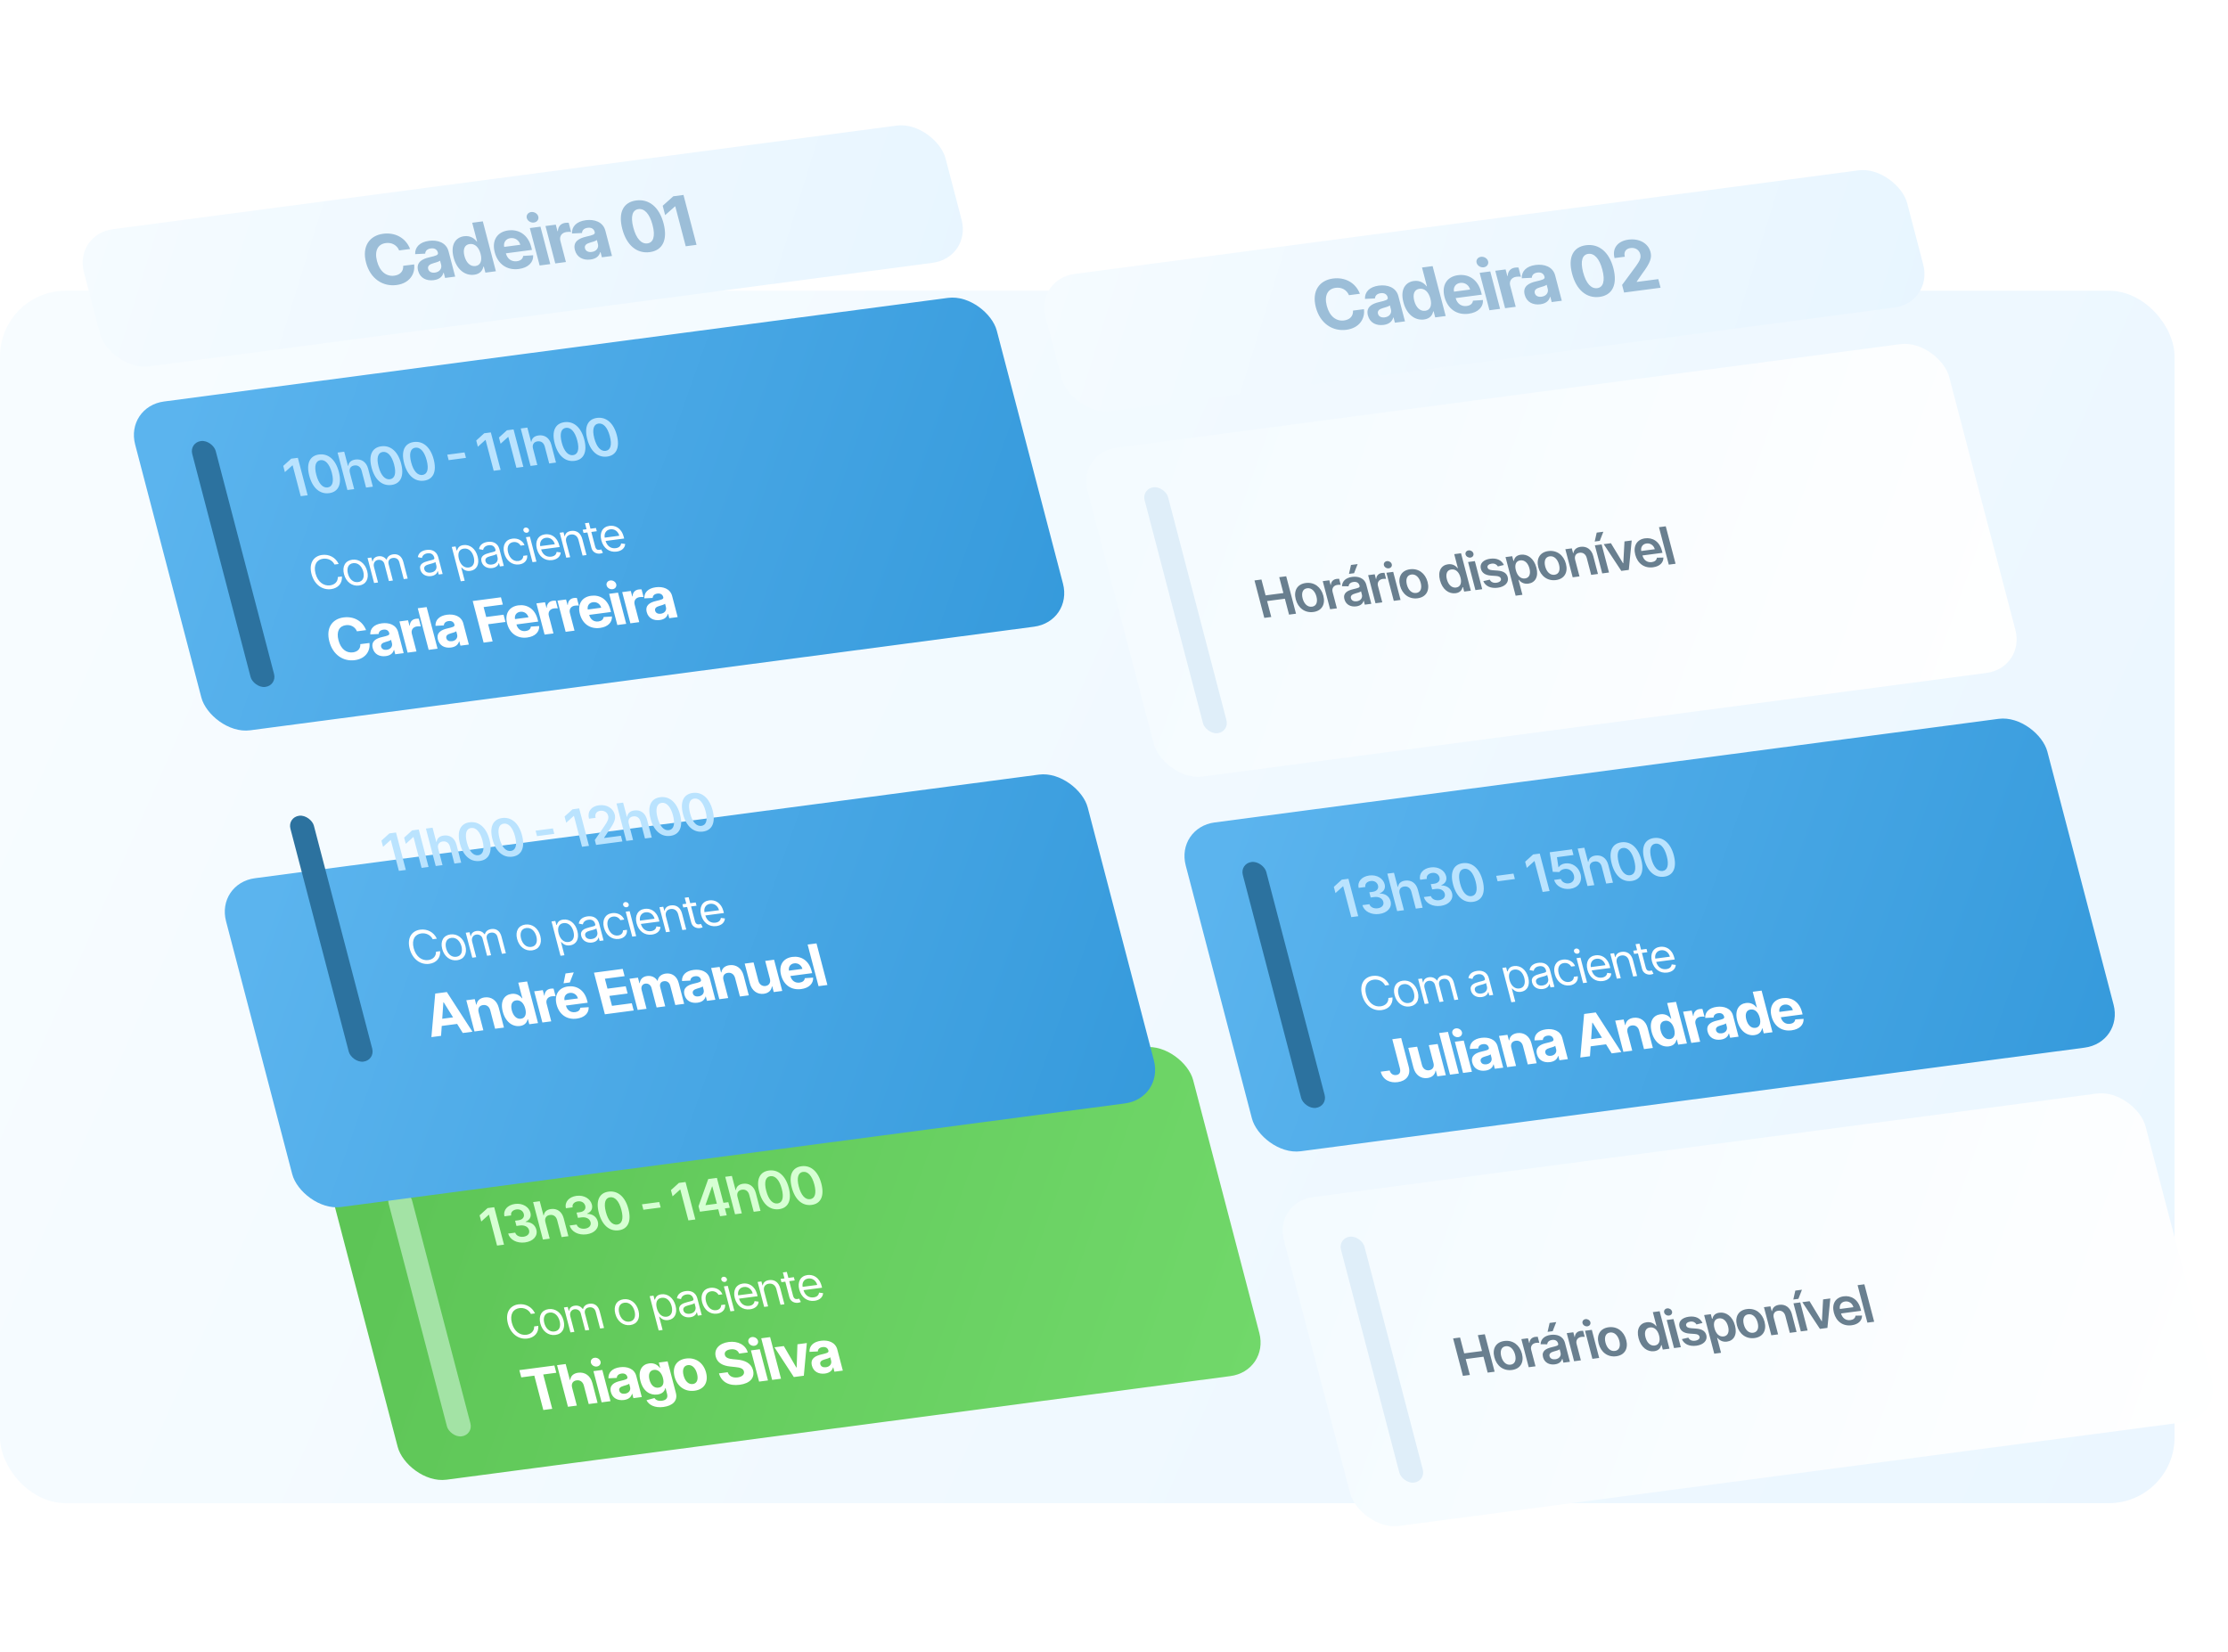 <svg width="542" height="402" viewBox="0 0 542 402" fill="none" xmlns="http://www.w3.org/2000/svg"><rect y="70.736" width="529" height="295" rx="16" fill="url(#paint0_linear)"/><rect width="211.512" height="82.734" rx="9.545" transform="matrix(0.991 -0.131 0.253 0.967 30.464 98.935)" fill="url(#paint1_linear)"/><path d="M72.455 111.39L70.846 111.602L68.906 113.362L69.303 114.874L71.13 113.226L71.185 113.218L73.151 120.723L74.842 120.5L72.455 111.39ZM80.068 119.992C82.321 119.7 83.212 117.788 82.428 114.798C81.65 111.827 79.846 110.288 77.603 110.583C75.36 110.879 74.459 112.769 75.234 115.746C76.016 118.73 77.816 120.288 80.068 119.992ZM79.703 118.599C78.54 118.753 77.513 117.71 76.944 115.52C76.38 113.349 76.805 112.11 77.963 111.958C79.126 111.805 80.15 112.853 80.723 115.023C81.297 117.212 80.87 118.446 79.703 118.599ZM85.112 115.006C84.854 114.019 85.334 113.367 86.218 113.25C87.084 113.136 87.736 113.607 87.977 114.528L89.052 118.63L90.702 118.412L89.562 114.062C89.13 112.411 87.931 111.616 86.477 111.808C85.401 111.95 84.842 112.516 84.721 113.332L84.639 113.343L83.738 109.904L82.124 110.117L84.511 119.227L86.161 119.01L85.112 115.006ZM95.221 117.997C97.475 117.705 98.365 115.793 97.582 112.803C96.803 109.832 94.999 108.293 92.756 108.588C90.513 108.884 89.612 110.774 90.387 113.751C91.169 116.736 92.969 118.293 95.221 117.997ZM94.856 116.604C93.694 116.758 92.666 115.715 92.097 113.525C91.533 111.354 91.958 110.115 93.117 109.963C94.279 109.81 95.303 110.858 95.877 113.028C96.45 115.217 96.024 116.451 94.856 116.604ZM103.143 116.954C105.396 116.662 106.287 114.75 105.503 111.761C104.725 108.789 102.921 107.25 100.678 107.545C98.435 107.841 97.534 109.731 98.309 112.708C99.091 115.693 100.89 117.25 103.143 116.954ZM102.778 115.562C101.615 115.715 100.587 114.672 100.019 112.483C99.454 110.311 99.88 109.072 101.038 108.92C102.201 108.767 103.225 109.815 103.798 111.985C104.372 114.174 103.945 115.408 102.778 115.562ZM113.006 110.078L108.802 110.631L109.15 111.957L113.353 111.404L113.006 110.078ZM119.403 105.209L117.793 105.421L115.854 107.181L116.25 108.694L118.077 107.045L118.132 107.038L120.098 114.542L121.789 114.32L119.403 105.209ZM124.929 104.481L123.32 104.693L121.38 106.454L121.777 107.966L123.604 106.317L123.659 106.31L125.625 113.815L127.316 113.592L124.929 104.481ZM129.665 109.141C129.406 108.153 129.886 107.501 130.771 107.385C131.637 107.271 132.288 107.742 132.53 108.663L133.604 112.764L135.255 112.547L134.115 108.196C133.683 106.546 132.484 105.751 131.029 105.943C129.953 106.084 129.394 106.65 129.273 107.467L129.191 107.478L128.29 104.039L126.676 104.251L129.063 113.362L130.714 113.145L129.665 109.141ZM139.774 112.131C142.027 111.839 142.918 109.927 142.134 106.938C141.356 103.966 139.552 102.427 137.309 102.723C135.066 103.018 134.165 104.908 134.94 107.885C135.722 110.87 137.521 112.428 139.774 112.131ZM139.409 110.739C138.246 110.892 137.218 109.849 136.65 107.66C136.086 105.489 136.511 104.25 137.669 104.097C138.832 103.944 139.856 104.992 140.429 107.162C141.003 109.351 140.576 110.585 139.409 110.739ZM147.695 111.089C149.949 110.796 150.839 108.884 150.056 105.895C149.277 102.923 147.474 101.385 145.23 101.68C142.987 101.975 142.086 103.866 142.861 106.842C143.643 109.827 145.443 111.385 147.695 111.089ZM147.33 109.696C146.168 109.849 145.14 108.806 144.571 106.617C144.007 104.446 144.432 103.207 145.59 103.055C146.753 102.901 147.778 103.949 148.351 106.12C148.924 108.308 148.498 109.542 147.33 109.696Z" fill="#BAE3FE"/><path d="M82.385 137.225C81.642 135.605 80.024 134.803 78.354 135.023C76.231 135.303 75.109 137.103 75.78 139.665C76.451 142.228 78.41 143.623 80.534 143.343C82.203 143.123 83.308 141.963 83.181 140.262L82.176 140.394C82.227 141.549 81.396 142.28 80.293 142.426C78.786 142.624 77.304 141.641 76.753 139.537C76.202 137.434 77.087 136.139 78.594 135.941C79.697 135.796 80.843 136.266 81.38 137.357L82.385 137.225ZM87.33 142.465C89.016 142.243 89.823 140.844 89.33 138.961C88.833 137.063 87.371 135.963 85.685 136.185C83.999 136.407 83.192 137.806 83.689 139.704C84.182 141.586 85.644 142.687 87.33 142.465ZM87.11 141.626C85.83 141.795 84.964 140.796 84.645 139.578C84.326 138.36 84.624 137.192 85.904 137.024C87.185 136.855 88.055 137.87 88.374 139.087C88.693 140.305 88.391 141.458 87.11 141.626ZM91.007 141.85L91.963 141.724L90.969 137.928C90.736 137.038 91.236 136.322 91.981 136.224C92.707 136.128 93.335 136.524 93.516 137.216L94.606 141.376L95.578 141.248L94.542 137.294C94.337 136.511 94.689 135.867 95.564 135.752C96.245 135.662 96.921 135.937 97.156 136.835L98.221 140.9L99.177 140.774L98.112 136.709C97.738 135.282 96.779 134.725 95.668 134.871C94.777 134.988 94.229 135.474 94.074 136.144L94.009 136.153C93.531 135.545 92.888 135.237 92.07 135.345C91.259 135.451 90.759 135.91 90.669 136.593L90.588 136.603L90.34 135.654L89.416 135.776L91.007 141.85ZM104.863 140.173C105.949 140.03 106.368 139.386 106.459 138.964L106.507 138.958L106.723 139.781L107.679 139.655L106.631 135.653C106.125 133.723 104.56 133.7 103.765 133.805C102.825 133.929 101.838 134.386 101.642 135.557L102.632 135.754C102.727 135.283 103.101 134.743 104.013 134.623C104.893 134.507 105.445 134.905 105.65 135.684L105.658 135.716C105.776 136.166 105.295 136.189 104.198 136.481C103.081 136.779 101.886 137.194 102.251 138.586C102.562 139.772 103.68 140.328 104.863 140.173ZM104.79 139.315C104.028 139.415 103.39 139.156 103.22 138.507C103.033 137.796 103.64 137.487 104.361 137.294C104.753 137.193 105.811 136.939 105.923 136.728L106.147 137.582C106.346 138.341 105.924 139.166 104.79 139.315ZM112.09 141.43L113.046 141.304L112.205 138.093L112.286 138.083C112.584 138.387 113.18 139.061 114.38 138.903C115.936 138.699 116.703 137.338 116.197 135.408C115.696 133.494 114.291 132.419 112.718 132.626C111.503 132.786 111.32 133.563 111.192 133.907L111.079 133.922L110.826 132.957L109.902 133.079L112.09 141.43ZM111.638 135.992C111.282 134.632 111.657 133.633 112.824 133.479C114.04 133.319 114.901 134.237 115.237 135.518C115.577 136.815 115.23 137.924 114.03 138.082C112.879 138.234 111.998 137.368 111.638 135.992ZM119.746 138.213C120.832 138.07 121.251 137.426 121.341 137.005L121.39 136.999L121.606 137.821L122.562 137.695L121.514 133.694C121.008 131.764 119.443 131.741 118.648 131.846C117.708 131.969 116.721 132.427 116.525 133.598L117.515 133.795C117.61 133.324 117.984 132.784 118.896 132.664C119.776 132.548 120.328 132.946 120.532 133.725L120.541 133.756C120.659 134.207 120.178 134.229 119.081 134.521C117.964 134.82 116.769 135.235 117.134 136.626C117.444 137.813 118.563 138.369 119.746 138.213ZM119.672 137.356C118.911 137.456 118.272 137.196 118.103 136.548C117.916 135.836 118.523 135.527 119.244 135.334C119.636 135.233 120.693 134.98 120.806 134.769L121.03 135.623C121.229 136.382 120.807 137.206 119.672 137.356ZM126.299 137.334C127.677 137.153 128.369 136.211 128.25 135.114L127.293 135.24C127.289 135.928 126.825 136.398 126.08 136.496C124.945 136.645 123.975 135.824 123.606 134.416C123.246 133.04 123.755 132.04 124.874 131.893C125.717 131.782 126.352 132.222 126.643 132.757L127.599 132.631C127.139 131.513 125.951 130.884 124.638 131.057C122.952 131.279 122.173 132.723 122.658 134.574C123.135 136.393 124.548 137.565 126.299 137.334ZM129.541 136.776L130.498 136.651L128.907 130.577L127.95 130.703L129.541 136.776ZM128.171 129.626C128.544 129.577 128.778 129.252 128.686 128.904C128.595 128.556 128.213 128.312 127.84 128.361C127.467 128.41 127.234 128.735 127.325 129.083C127.416 129.431 127.798 129.676 128.171 129.626ZM134.322 136.278C135.586 136.111 136.349 135.373 136.4 134.417L135.41 134.286C135.333 134.95 134.852 135.341 134.102 135.44C132.98 135.587 132.02 134.982 131.635 133.686L136.154 133.092L136.05 132.696C135.458 130.434 133.877 129.841 132.58 130.011C130.894 130.233 130.115 131.678 130.604 133.544C131.093 135.41 132.523 136.515 134.322 136.278ZM131.424 132.88C131.241 131.926 131.705 130.994 132.799 130.85C133.837 130.713 134.7 131.385 134.97 132.413L131.424 132.88ZM137.75 131.916C137.472 130.856 137.988 130.167 138.904 130.046C139.791 129.929 140.478 130.424 140.728 131.377L141.722 135.173L142.679 135.047L141.668 131.188C141.262 129.637 140.22 129.006 138.959 129.172C138.019 129.295 137.543 129.783 137.413 130.439L137.332 130.449L137.084 129.5L136.16 129.622L137.751 135.696L138.707 135.57L137.75 131.916ZM144.972 128.462L143.643 128.637L143.261 127.182L142.305 127.308L142.686 128.763L141.746 128.887L141.953 129.677L142.893 129.554L143.888 133.35C144.165 134.409 145.173 134.8 145.984 134.694C146.341 134.647 146.551 134.553 146.668 134.489L146.254 133.676C146.177 133.703 146.056 133.751 145.845 133.779C145.424 133.835 144.985 133.761 144.778 132.971L143.85 129.428L145.179 129.253L144.972 128.462ZM150.007 134.213C151.272 134.046 152.034 133.308 152.086 132.352L151.095 132.221C151.018 132.885 150.537 133.276 149.788 133.375C148.665 133.522 147.706 132.917 147.32 131.621L151.839 131.027L151.735 130.631C151.143 128.369 149.562 127.776 148.265 127.946C146.579 128.168 145.8 129.613 146.289 131.479C146.778 133.345 148.208 134.45 150.007 134.213ZM147.109 130.815C146.926 129.861 147.39 128.929 148.485 128.785C149.522 128.648 150.386 129.32 150.655 130.348L147.109 130.815ZM89.054 153.314C88.153 151.014 85.987 149.908 83.586 150.224C80.845 150.585 79.248 152.749 80.115 156.061C80.98 159.362 83.534 160.99 86.31 160.624C88.97 160.274 90.124 158.337 89.874 156.443L87.652 156.725C87.728 157.835 87.02 158.572 85.85 158.726C84.274 158.934 82.906 157.933 82.339 155.768C81.787 153.662 82.526 152.322 84.132 152.111C85.333 151.953 86.377 152.516 86.835 153.606L89.054 153.314ZM93.853 159.636C95.003 159.485 95.62 158.897 95.814 158.141L95.875 158.133L96.151 159.185L98.197 158.916L96.856 153.795C96.382 151.986 94.612 151.432 92.88 151.66C91.015 151.905 90.017 152.937 90.081 154.36L92.118 154.255C92.133 153.732 92.497 153.3 93.272 153.198C94.007 153.102 94.522 153.407 94.685 154.03L94.693 154.06C94.821 154.549 94.306 154.683 92.987 154.99C91.483 155.331 90.232 156.017 90.676 157.712C91.07 159.215 92.369 159.832 93.853 159.636ZM94.09 158.102C93.427 158.189 92.872 157.95 92.72 157.372C92.565 156.779 92.99 156.421 93.722 156.217C94.177 156.091 94.918 155.881 95.133 155.679L95.344 156.484C95.552 157.28 95.038 157.977 94.09 158.102ZM99.158 158.789L101.316 158.505L100.191 154.21C99.947 153.276 100.477 152.541 101.43 152.416C101.729 152.376 102.152 152.372 102.371 152.409L101.882 150.541C101.678 150.522 101.401 150.528 101.184 150.556C100.312 150.671 99.727 151.259 99.69 152.236L99.609 152.246L99.262 150.922L97.169 151.197L99.158 158.789ZM103.788 147.708L101.63 147.992L104.282 158.115L106.44 157.831L103.788 147.708ZM109.712 157.548C110.862 157.397 111.479 156.809 111.673 156.053L111.734 156.045L112.01 157.097L114.057 156.828L112.715 151.707C112.241 149.898 110.471 149.344 108.739 149.572C106.875 149.817 105.877 150.849 105.94 152.272L107.978 152.167C107.992 151.644 108.356 151.212 109.131 151.11C109.866 151.014 110.381 151.319 110.544 151.942L110.552 151.972C110.68 152.461 110.165 152.595 108.846 152.902C107.342 153.243 106.091 153.929 106.536 155.625C106.929 157.127 108.228 157.744 109.712 157.548ZM109.95 156.014C109.286 156.101 108.731 155.862 108.579 155.284C108.424 154.691 108.849 154.333 109.582 154.129C110.036 154.003 110.777 153.793 110.992 153.591L111.203 154.397C111.411 155.192 110.897 155.889 109.95 156.014ZM117.647 156.355L119.84 156.067L118.745 151.885L122.964 151.329L122.502 149.565L118.282 150.12L117.65 147.708L122.326 147.093L121.864 145.328L114.995 146.233L117.647 156.355ZM128.251 155.113C130.176 154.859 131.234 153.774 131.168 152.325L129.139 152.46C129.073 153.067 128.594 153.441 127.875 153.536C126.796 153.678 125.929 153.071 125.633 151.939L125.632 151.934L130.93 151.237L130.779 150.659C130.103 148.078 128.168 147.014 126.111 147.285C123.822 147.586 122.753 149.368 123.367 151.711C123.997 154.118 125.855 155.428 128.251 155.113ZM125.29 150.63C125.109 149.759 125.601 148.978 126.559 148.852C127.496 148.728 128.315 149.296 128.557 150.199L125.29 150.63ZM132.479 154.403L134.637 154.119L133.512 149.823C133.267 148.889 133.798 148.154 134.75 148.029C135.049 147.99 135.472 147.985 135.692 148.023L135.202 146.154C134.998 146.135 134.722 146.141 134.504 146.17C133.633 146.284 133.048 146.873 133.01 147.849L132.929 147.86L132.582 146.535L130.49 146.811L132.479 154.403ZM137.603 153.728L139.761 153.444L138.636 149.149C138.391 148.215 138.922 147.48 139.874 147.355C140.173 147.315 140.596 147.311 140.816 147.348L140.326 145.48C140.122 145.461 139.846 145.466 139.628 145.495C138.757 145.61 138.172 146.198 138.134 147.175L138.053 147.185L137.706 145.861L135.614 146.136L137.603 153.728ZM145.949 152.783C147.874 152.529 148.932 151.444 148.867 149.995L146.837 150.13C146.771 150.737 146.292 151.111 145.573 151.206C144.494 151.348 143.628 150.741 143.331 149.609L143.33 149.604L148.629 148.907L148.477 148.329C147.801 145.748 145.866 144.684 143.81 144.955C141.52 145.256 140.451 147.038 141.065 149.381C141.695 151.788 143.553 153.098 145.949 152.783ZM142.988 148.3C142.807 147.429 143.299 146.648 144.257 146.522C145.194 146.398 146.013 146.966 146.255 147.869L142.988 148.3ZM150.177 152.073L152.335 151.789L150.346 144.196L148.188 144.481L150.177 152.073ZM149.016 143.359C149.659 143.274 150.06 142.726 149.906 142.137C149.753 141.554 149.101 141.144 148.458 141.229C147.819 141.313 147.418 141.862 147.571 142.445C147.725 143.033 148.377 143.443 149.016 143.359ZM153.35 151.655L155.508 151.371L154.383 147.075C154.139 146.141 154.669 145.407 155.622 145.281C155.921 145.242 156.344 145.237 156.563 145.275L156.074 143.407C155.87 143.387 155.593 143.393 155.376 143.422C154.504 143.537 153.919 144.125 153.882 145.101L153.801 145.112L153.454 143.787L151.362 144.063L153.35 151.655ZM160.508 150.861C161.658 150.709 162.274 150.122 162.469 149.365L162.53 149.357L162.806 150.41L164.852 150.141L163.511 145.02C163.037 143.211 161.267 142.656 159.534 142.885C157.67 143.13 156.672 144.161 156.736 145.585L158.773 145.48C158.788 144.956 159.152 144.525 159.927 144.423C160.662 144.326 161.177 144.632 161.34 145.255L161.347 145.284C161.476 145.774 160.961 145.908 159.642 146.214C158.138 146.556 156.887 147.242 157.331 148.937C157.725 150.44 159.023 151.056 160.508 150.861ZM160.745 149.326C160.082 149.414 159.526 149.175 159.375 148.597C159.219 148.003 159.645 147.646 160.377 147.442C160.832 147.316 161.573 147.106 161.787 146.903L161.998 147.709C162.207 148.505 161.692 149.202 160.745 149.326Z" fill="white"/><rect width="5.755" height="61.871" rx="2.878" transform="matrix(0.991 -0.131 0.253 0.967 46.038 107.684)" fill="#2C729F"/><rect width="211.512" height="82.734" rx="9.545" transform="matrix(0.991 -0.131 0.253 0.967 78.231 281.271)" fill="url(#paint2_linear)"/><path d="M120.223 293.727L118.613 293.939L116.674 295.699L117.07 297.211L118.897 295.563L118.952 295.555L120.918 303.06L122.61 302.837L120.223 293.727ZM127.722 302.293C129.719 302.03 130.881 300.722 130.473 299.183C130.179 298.044 129.236 297.322 127.879 297.311L127.861 297.24C128.817 296.893 129.304 296.07 129.031 295.048C128.672 293.659 127.162 292.684 125.298 292.93C123.483 293.169 122.355 294.408 122.718 295.938L124.346 295.724C124.173 294.955 124.778 294.383 125.639 294.27C126.51 294.155 127.224 294.595 127.42 295.361C127.633 296.157 127.097 296.775 126.131 296.902L125.305 297.011L125.639 298.283L126.464 298.174C127.645 298.019 128.498 298.505 128.709 299.328C128.925 300.133 128.354 300.779 127.355 300.91C126.416 301.034 125.566 300.653 125.331 299.916L123.616 300.141C124.065 301.675 125.753 302.552 127.722 302.293ZM132.679 297.37C132.421 296.382 132.901 295.73 133.785 295.614C134.651 295.5 135.303 295.971 135.544 296.891L136.619 300.993L138.269 300.776L137.129 296.425C136.697 294.775 135.498 293.98 134.044 294.171C132.968 294.313 132.409 294.879 132.288 295.696L132.206 295.706L131.305 292.268L129.691 292.48L132.078 301.591L133.728 301.373L132.679 297.37ZM142.675 300.324C144.672 300.062 145.834 298.753 145.426 297.215C145.132 296.075 144.188 295.353 142.832 295.343L142.813 295.272C143.77 294.925 144.257 294.101 143.984 293.079C143.625 291.69 142.115 290.716 140.25 290.961C138.436 291.2 137.308 292.439 137.671 293.97L139.299 293.756C139.126 292.987 139.73 292.415 140.592 292.301C141.463 292.187 142.177 292.627 142.373 293.392C142.586 294.188 142.05 294.806 141.083 294.933L140.258 295.042L140.592 296.314L141.417 296.206C142.598 296.05 143.451 296.536 143.662 297.36C143.878 298.164 143.306 298.81 142.308 298.942C141.369 299.065 140.519 298.685 140.284 297.947L138.569 298.173C139.018 299.706 140.705 300.584 142.675 300.324ZM150.509 299.344C152.762 299.052 153.653 297.14 152.87 294.15C152.091 291.179 150.287 289.64 148.044 289.935C145.801 290.23 144.9 292.121 145.675 295.097C146.457 298.082 148.257 299.64 150.509 299.344ZM150.144 297.951C148.982 298.104 147.954 297.062 147.385 294.872C146.821 292.701 147.246 291.462 148.404 291.31C149.567 291.157 150.591 292.204 151.165 294.375C151.738 296.563 151.311 297.798 150.144 297.951ZM160.372 292.468L156.169 293.021L156.516 294.347L160.72 293.793L160.372 292.468ZM166.769 287.599L165.16 287.811L163.22 289.571L163.616 291.083L165.443 289.435L165.498 289.427L167.464 296.932L169.156 296.709L166.769 287.599ZM170.273 294.814L174.727 294.227L175.17 295.917L176.784 295.705L176.341 294.015L177.536 293.857L177.18 292.501L175.986 292.658L174.398 286.594L172.291 286.872L169.929 293.501L170.273 294.814ZM174.39 292.868L171.65 293.229L171.631 293.157L173.218 288.683L173.291 288.673L174.39 292.868ZM179.413 291.217C179.155 290.23 179.635 289.577 180.519 289.461C181.385 289.347 182.037 289.818 182.278 290.739L183.353 294.84L185.003 294.623L183.864 290.272C183.431 288.622 182.232 287.827 180.778 288.019C179.702 288.16 179.143 288.726 179.022 289.543L178.94 289.554L178.039 286.115L176.425 286.328L178.812 295.438L180.462 295.221L179.413 291.217ZM189.522 294.207C191.776 293.915 192.666 292.003 191.883 289.014C191.105 286.042 189.301 284.504 187.057 284.799C184.814 285.094 183.913 286.985 184.689 289.961C185.47 292.946 187.27 294.504 189.522 294.207ZM189.157 292.815C187.995 292.968 186.967 291.925 186.398 289.736C185.834 287.565 186.26 286.326 187.418 286.174C188.58 286.02 189.605 287.068 190.178 289.239C190.751 291.427 190.325 292.661 189.157 292.815ZM197.444 293.165C199.697 292.873 200.588 290.961 199.805 287.971C199.026 285 197.222 283.461 194.979 283.756C192.736 284.051 191.835 285.942 192.61 288.918C193.392 291.903 195.191 293.461 197.444 293.165ZM197.079 291.772C195.916 291.925 194.889 290.883 194.32 288.693C193.756 286.522 194.181 285.283 195.339 285.131C196.502 284.978 197.526 286.025 198.099 288.196C198.673 290.384 198.246 291.619 197.079 291.772Z" fill="#D6FFD3"/><path d="M130.153 319.562C129.41 317.942 127.791 317.14 126.122 317.36C123.998 317.64 122.877 319.44 123.548 322.002C124.219 324.565 126.178 325.959 128.301 325.68C129.971 325.46 131.076 324.3 130.949 322.599L129.944 322.731C129.995 323.886 129.163 324.617 128.061 324.762C126.553 324.961 125.072 323.978 124.521 321.874C123.969 319.771 124.854 318.476 126.362 318.278C127.464 318.132 128.611 318.603 129.148 319.694L130.153 319.562ZM135.097 324.801C136.783 324.58 137.591 323.181 137.098 321.298C136.6 319.4 135.138 318.3 133.452 318.522C131.767 318.744 130.959 320.143 131.456 322.041C131.949 323.923 133.412 325.023 135.097 324.801ZM134.878 323.963C133.597 324.132 132.732 323.133 132.413 321.915C132.094 320.697 132.391 319.529 133.672 319.36C134.953 319.192 135.822 320.206 136.141 321.424C136.46 322.642 136.159 323.795 134.878 323.963ZM138.774 324.187L139.731 324.061L138.736 320.265C138.503 319.375 139.003 318.659 139.749 318.56C140.474 318.465 141.102 318.861 141.283 319.553L142.373 323.713L143.346 323.585L142.31 319.63C142.105 318.848 142.456 318.204 143.331 318.089C144.012 317.999 144.688 318.274 144.923 319.172L145.988 323.237L146.945 323.111L145.88 319.046C145.506 317.618 144.547 317.062 143.436 317.208C142.544 317.325 141.997 317.81 141.841 318.481L141.776 318.49C141.298 317.882 140.656 317.574 139.837 317.682C139.027 317.788 138.526 318.247 138.437 318.93L138.356 318.94L138.107 317.991L137.183 318.113L138.774 324.187ZM153.324 322.402C155.01 322.18 155.817 320.781 155.324 318.899C154.827 317.001 153.365 315.901 151.679 316.123C149.993 316.345 149.186 317.744 149.683 319.642C150.176 321.524 151.638 322.624 153.324 322.402ZM153.104 321.564C151.824 321.732 150.958 320.734 150.639 319.516C150.32 318.298 150.618 317.13 151.898 316.961C153.179 316.792 154.049 317.807 154.368 319.025C154.687 320.243 154.385 321.395 153.104 321.564ZM160.236 323.717L161.193 323.591L160.352 320.38L160.433 320.37C160.731 320.674 161.326 321.348 162.526 321.19C164.082 320.986 164.849 319.625 164.344 317.695C163.842 315.781 162.437 314.706 160.865 314.913C159.649 315.073 159.467 315.85 159.339 316.194L159.225 316.209L158.973 315.244L158.049 315.366L160.236 323.717ZM159.784 318.279C159.428 316.919 159.804 315.92 160.971 315.767C162.187 315.606 163.048 316.524 163.383 317.805C163.723 319.102 163.376 320.211 162.177 320.369C161.026 320.521 160.145 319.655 159.784 318.279ZM167.893 320.5C168.979 320.357 169.397 319.713 169.488 319.292L169.537 319.286L169.752 320.108L170.709 319.982L169.66 315.981C169.155 314.051 167.589 314.028 166.795 314.133C165.855 314.256 164.867 314.714 164.671 315.885L165.662 316.082C165.757 315.611 166.131 315.071 167.043 314.951C167.922 314.835 168.475 315.233 168.679 316.012L168.687 316.043C168.805 316.494 168.325 316.516 167.227 316.808C166.111 317.107 164.916 317.522 165.28 318.913C165.591 320.1 166.709 320.656 167.893 320.5ZM167.819 319.643C167.057 319.743 166.419 319.483 166.249 318.835C166.063 318.123 166.669 317.814 167.39 317.621C167.783 317.52 168.84 317.267 168.952 317.056L169.176 317.91C169.375 318.669 168.954 319.493 167.819 319.643ZM174.446 319.621C175.824 319.44 176.516 318.498 176.396 317.401L175.44 317.527C175.435 318.215 174.972 318.685 174.226 318.783C173.091 318.932 172.121 318.111 171.753 316.703C171.392 315.327 171.902 314.327 173.02 314.18C173.863 314.069 174.498 314.509 174.789 315.044L175.746 314.918C175.285 313.8 174.097 313.171 172.784 313.344C171.098 313.566 170.32 315.01 170.805 316.861C171.281 318.68 172.695 319.852 174.446 319.621ZM177.688 319.063L178.644 318.938L177.053 312.864L176.097 312.99L177.688 319.063ZM176.318 311.913C176.691 311.864 176.924 311.539 176.833 311.191C176.742 310.843 176.359 310.599 175.986 310.648C175.614 310.697 175.38 311.022 175.471 311.37C175.562 311.718 175.945 311.963 176.318 311.913ZM182.469 318.565C183.733 318.399 184.495 317.66 184.547 316.704L183.557 316.573C183.479 317.237 182.999 317.628 182.249 317.727C181.126 317.874 180.167 317.269 179.781 315.974L184.3 315.379L184.197 314.983C183.604 312.721 182.023 312.128 180.726 312.298C179.04 312.52 178.262 313.965 178.751 315.831C179.239 317.697 180.669 318.802 182.469 318.565ZM179.57 315.167C179.387 314.213 179.852 313.281 180.946 313.137C181.983 313 182.847 313.672 183.116 314.7L179.57 315.167ZM185.896 314.203C185.619 313.143 186.134 312.454 187.05 312.333C187.938 312.216 188.625 312.711 188.874 313.664L189.869 317.46L190.825 317.334L189.814 313.475C189.408 311.925 188.366 311.293 187.106 311.459C186.166 311.582 185.69 312.07 185.56 312.726L185.479 312.736L185.23 311.787L184.306 311.909L185.897 317.983L186.854 317.857L185.896 314.203ZM193.118 310.749L191.789 310.924L191.408 309.469L190.451 309.595L190.833 311.05L189.892 311.174L190.1 311.964L191.04 311.841L192.034 315.637C192.312 316.696 193.32 317.087 194.13 316.981C194.487 316.934 194.697 316.84 194.815 316.776L194.401 315.963C194.324 315.99 194.202 316.038 193.992 316.066C193.57 316.122 193.132 316.049 192.924 315.258L191.996 311.715L193.326 311.54L193.118 310.749ZM198.154 316.5C199.418 316.333 200.181 315.595 200.232 314.639L199.242 314.508C199.164 315.172 198.684 315.563 197.934 315.662C196.812 315.809 195.852 315.204 195.467 313.908L199.985 313.314L199.882 312.918C199.289 310.656 197.708 310.063 196.412 310.233C194.726 310.455 193.947 311.9 194.436 313.766C194.925 315.632 196.354 316.737 198.154 316.5ZM195.255 313.102C195.073 312.148 195.537 311.216 196.631 311.072C197.669 310.935 198.532 311.607 198.802 312.635L195.255 313.102ZM126.806 335.129L129.983 334.71L132.172 343.069L134.34 342.783L132.151 334.425L135.327 334.007L134.865 332.242L126.344 333.364L126.806 335.129ZM139.174 337.606C138.923 336.627 139.386 335.973 140.267 335.857C141.144 335.741 141.804 336.222 142.044 337.157L143.212 341.615L145.37 341.331L144.103 336.497C143.642 334.717 142.286 333.781 140.665 333.994C139.485 334.15 138.837 334.797 138.717 335.739L138.625 335.751L137.612 331.881L135.514 332.157L138.166 342.28L140.324 341.995L139.174 337.606ZM146.355 341.201L148.513 340.917L146.524 333.325L144.366 333.609L146.355 341.201ZM145.194 332.488C145.837 332.403 146.238 331.854 146.084 331.266C145.931 330.683 145.279 330.273 144.636 330.358C143.997 330.442 143.596 330.991 143.749 331.574C143.903 332.162 144.555 332.572 145.194 332.488ZM151.785 340.635C152.935 340.484 153.551 339.896 153.746 339.139L153.807 339.131L154.083 340.184L156.129 339.915L154.788 334.794C154.314 332.985 152.544 332.43 150.811 332.659C148.947 332.904 147.949 333.935 148.013 335.359L150.05 335.254C150.065 334.731 150.429 334.299 151.204 334.197C151.939 334.1 152.454 334.406 152.617 335.029L152.624 335.058C152.753 335.548 152.238 335.682 150.919 335.989C149.415 336.33 148.164 337.016 148.608 338.711C149.002 340.214 150.3 340.83 151.785 340.635ZM152.022 339.1C151.358 339.188 150.803 338.949 150.652 338.371C150.496 337.777 150.922 337.42 151.654 337.216C152.108 337.09 152.85 336.88 153.064 336.678L153.275 337.483C153.484 338.279 152.969 338.976 152.022 339.1ZM161.383 342.332C163.607 342.039 164.928 340.842 164.42 338.9L162.411 331.234L160.268 331.516L160.602 332.791L160.521 332.802C160.071 332.222 159.239 331.549 157.938 331.72C156.23 331.945 155.126 333.43 155.803 336.015C156.465 338.541 158.176 339.533 159.929 339.302C161.17 339.139 161.705 338.439 161.824 337.774L161.915 337.762L162.279 339.151C162.552 340.194 161.975 340.689 161.037 340.813C160.085 340.938 159.498 340.596 159.2 340.16L157.273 340.685C157.844 341.847 159.286 342.608 161.383 342.332ZM160.198 337.63C159.14 337.77 158.347 337.025 158.004 335.715C157.666 334.425 157.997 333.446 159.065 333.305C160.114 333.167 160.928 333.955 161.277 335.284C161.628 336.624 161.237 337.493 160.198 337.63ZM168.959 338.379C171.319 338.068 172.376 336.298 171.763 333.96C171.147 331.607 169.266 330.229 166.905 330.54C164.544 330.851 163.487 332.616 164.103 334.969C164.716 337.306 166.598 338.69 168.959 338.379ZM168.542 336.747C167.452 336.89 166.64 335.99 166.293 334.665C165.946 333.34 166.247 332.288 167.336 332.145C168.405 332.004 169.219 332.909 169.566 334.234C169.913 335.559 169.61 336.606 168.542 336.747ZM179.808 329.337L181.91 329.06C181.407 327.26 179.561 326.215 177.251 326.519C174.976 326.818 173.631 328.264 174.122 330.101C174.508 331.594 175.812 332.307 177.672 332.487L178.874 332.615C180.074 332.733 180.785 332.967 180.968 333.648C181.158 334.39 180.57 334.989 179.456 335.136C178.316 335.286 177.361 334.88 177.024 333.876L174.902 334.155C175.531 336.338 177.433 337.258 179.951 336.927C182.484 336.593 183.664 335.216 183.183 333.362C182.737 331.677 181.201 330.954 179.294 330.796L178.304 330.701C177.35 330.617 176.509 330.39 176.334 329.661C176.163 329.009 176.63 328.452 177.704 328.31C178.753 328.172 179.518 328.552 179.808 329.337ZM184.663 336.158L186.821 335.874L184.832 328.282L182.674 328.566L184.663 336.158ZM183.501 327.445C184.145 327.36 184.546 326.811 184.392 326.223C184.239 325.64 183.587 325.23 182.943 325.314C182.305 325.398 181.904 325.947 182.057 326.53C182.211 327.119 182.863 327.529 183.501 327.445ZM187.342 325.333L185.184 325.618L187.836 335.74L189.994 335.456L187.342 325.333ZM196.275 326.775L193.99 327.076L193.802 332.72L193.721 332.731L190.682 327.512L188.403 327.812L193.112 335.046L195.544 334.726L196.275 326.775ZM200.688 334.197C201.838 334.045 202.455 333.458 202.65 332.701L202.71 332.693L202.986 333.746L205.033 333.476L203.691 328.356C203.217 326.547 201.448 325.992 199.715 326.22C197.851 326.466 196.853 327.497 196.917 328.92L198.954 328.816C198.969 328.292 199.333 327.861 200.108 327.759C200.842 327.662 201.357 327.968 201.52 328.59L201.528 328.62C201.656 329.109 201.141 329.244 199.822 329.55C198.319 329.891 197.068 330.578 197.512 332.273C197.905 333.776 199.204 334.392 200.688 334.197ZM200.926 332.662C200.262 332.749 199.707 332.511 199.556 331.932C199.4 331.339 199.825 330.982 200.558 330.778C201.012 330.651 201.754 330.441 201.968 330.239L202.179 331.045C202.388 331.841 201.873 332.537 200.926 332.662Z" fill="white"/><rect width="5.755" height="61.871" rx="2.878" transform="matrix(0.991 -0.131 0.253 0.967 93.806 290.021)" fill="#A3E3A5"/><rect width="211.512" height="82.734" rx="9.545" transform="matrix(0.991 -0.131 0.253 0.967 262.152 110.189)" fill="url(#paint3_linear)"/><path d="M307.564 150.337L309.256 150.115L308.242 146.244L312.568 145.675L313.582 149.545L315.278 149.322L312.892 140.211L311.196 140.434L312.206 144.291L307.879 144.861L306.869 141.004L305.177 141.227L307.564 150.337ZM319.493 148.905C321.544 148.635 322.479 147.053 321.925 144.94C321.371 142.822 319.696 141.58 317.645 141.85C315.593 142.12 314.659 143.706 315.214 145.823C315.768 147.937 317.441 149.175 319.493 148.905ZM319.164 147.614C318.029 147.763 317.214 146.849 316.886 145.599C316.559 144.349 316.853 143.275 317.988 143.125C319.105 142.978 319.924 143.906 320.251 145.156C320.578 146.406 320.281 147.467 319.164 147.614ZM323.572 148.23L325.223 148.013L324.17 143.996C323.943 143.128 324.453 142.426 325.36 142.306C325.638 142.27 325.997 142.273 326.15 142.299L325.762 140.818C325.605 140.811 325.34 140.827 325.158 140.851C324.355 140.957 323.802 141.49 323.754 142.315L323.681 142.325L323.383 141.186L321.782 141.397L323.572 148.23ZM329.934 147.535C331.033 147.39 331.558 146.801 331.708 146.188L331.763 146.18L332.009 147.119L333.596 146.91L332.398 142.337C331.925 140.531 330.273 140.187 328.937 140.363C327.465 140.557 326.502 141.346 326.463 142.64L328.06 142.65C328.102 142.162 328.462 141.7 329.269 141.594C330.035 141.493 330.555 141.82 330.731 142.492L330.738 142.519C330.859 142.981 330.368 143.069 329.166 143.361C327.845 143.682 326.649 144.249 327.052 145.788C327.404 147.132 328.598 147.711 329.934 147.535ZM330.053 146.295C329.364 146.386 328.792 146.144 328.637 145.552C328.475 144.934 328.959 144.603 329.67 144.403C330.088 144.289 330.927 144.068 331.097 143.871L331.308 144.676C331.507 145.436 331.047 146.164 330.053 146.295ZM328.164 139.627L329.4 139.464L330.267 137.247L328.653 137.46L328.164 139.627ZM334.613 146.776L336.264 146.559L335.211 142.542C334.984 141.674 335.494 140.972 336.401 140.853C336.679 140.816 337.038 140.82 337.191 140.845L336.803 139.364C336.646 139.357 336.381 139.374 336.199 139.398C335.396 139.503 334.843 140.036 334.795 140.862L334.722 140.871L334.424 139.733L332.823 139.943L334.613 146.776ZM339.062 146.191L340.712 145.973L338.922 139.14L337.272 139.358L339.062 146.191ZM337.847 138.279C338.372 138.21 338.698 137.762 338.572 137.281C338.445 136.796 337.914 136.461 337.39 136.53C336.861 136.6 336.535 137.048 336.662 137.533C336.787 138.013 337.319 138.348 337.847 138.279ZM344.857 145.566C346.909 145.296 347.843 143.714 347.29 141.601C346.735 139.483 345.061 138.24 343.009 138.51C340.957 138.78 340.024 140.367 340.579 142.484C341.132 144.597 342.805 145.836 344.857 145.566ZM344.528 144.274C343.393 144.424 342.578 143.51 342.251 142.259C341.923 141.009 342.217 139.935 343.352 139.786C344.469 139.639 345.288 140.566 345.615 141.816C345.943 143.067 345.645 144.127 344.528 144.274ZM354.11 144.334C355.313 144.175 355.673 143.405 355.802 142.873L355.903 142.86L356.185 143.936L357.808 143.723L355.421 134.612L353.766 134.83L354.659 138.238L354.59 138.247C354.21 137.786 353.505 137.128 352.269 137.291C350.651 137.504 349.703 138.908 350.3 141.186C350.889 143.437 352.459 144.551 354.11 144.334ZM354.224 142.952C353.134 143.095 352.315 142.237 351.98 140.956C351.646 139.683 351.973 138.697 353.071 138.552C354.134 138.412 354.942 139.194 355.29 140.52C355.637 141.846 355.277 142.813 354.224 142.952ZM358.924 143.576L360.575 143.358L358.785 136.525L357.134 136.743L358.924 143.576ZM357.71 135.664C358.235 135.595 358.561 135.147 358.435 134.666C358.308 134.181 357.777 133.846 357.252 133.915C356.723 133.985 356.397 134.433 356.524 134.918C356.65 135.398 357.181 135.733 357.71 135.664ZM365.848 137.464C365.317 136.337 364.176 135.724 362.534 135.94C360.847 136.162 359.91 137.123 360.246 138.386C360.502 139.383 361.304 139.958 362.72 140.052L363.979 140.14C364.658 140.193 365.025 140.407 365.126 140.794C365.249 141.261 364.821 141.681 364.037 141.784C363.28 141.884 362.704 141.628 362.402 141.033L360.832 141.396C361.366 142.624 362.641 143.224 364.36 142.998C366.11 142.768 367.114 141.72 366.78 140.425C366.52 139.451 365.721 138.939 364.325 138.833L363.065 138.741C362.313 138.679 361.968 138.476 361.869 138.08C361.743 137.618 362.183 137.229 362.872 137.138C363.633 137.038 364.14 137.39 364.386 137.822L365.848 137.464ZM368.706 144.939L370.356 144.721L369.403 141.082L369.471 141.073C369.862 141.537 370.587 142.164 371.791 142.006C373.441 141.789 374.343 140.349 373.753 138.098C373.156 135.821 371.56 134.751 369.942 134.965C368.706 135.127 368.381 135.92 368.259 136.447L368.164 136.46L367.868 135.33L366.245 135.543L368.706 144.939ZM368.758 138.747C368.411 137.421 368.77 136.486 369.832 136.346C370.931 136.201 371.735 137.039 372.068 138.311C372.404 139.592 372.074 140.602 370.984 140.745C369.931 140.884 369.105 140.072 368.758 138.747ZM378.507 141.136C380.558 140.866 381.493 139.284 380.939 137.171C380.385 135.053 378.71 133.81 376.658 134.08C374.607 134.35 373.673 135.937 374.228 138.054C374.782 140.167 376.455 141.406 378.507 141.136ZM378.178 139.844C377.043 139.994 376.228 139.079 375.9 137.829C375.573 136.579 375.867 135.505 377.002 135.356C378.119 135.209 378.937 136.136 379.265 137.386C379.592 138.636 379.295 139.697 378.178 139.844ZM383.188 136.24C382.929 135.252 383.391 134.602 384.262 134.487C385.114 134.375 385.768 134.855 386.007 135.767L387.082 139.869L388.732 139.651L387.592 135.301C387.168 133.663 385.966 132.855 384.521 133.045C383.472 133.183 382.88 133.767 382.76 134.57L382.678 134.581L382.374 133.42L380.796 133.628L382.586 140.46L384.237 140.243L383.188 136.24ZM389.768 139.515L391.418 139.298L389.628 132.465L387.978 132.682L389.768 139.515ZM387.939 131.758L389.174 131.595L390.041 129.378L388.427 129.59L387.939 131.758ZM396.939 131.502L395.184 131.733L394.899 137.022L394.826 137.031L391.887 132.167L390.127 132.399L394.411 138.904L396.235 138.664L396.939 131.502ZM402.126 138.026C403.758 137.811 404.676 136.885 404.657 135.659L403.071 135.693C402.999 136.3 402.532 136.675 401.82 136.769C400.753 136.909 399.867 136.317 399.547 135.149L404.426 134.507L404.296 134.013C403.668 131.615 401.915 130.755 400.191 130.982C398.185 131.246 397.253 132.855 397.805 134.964C398.367 137.108 400.015 138.304 402.126 138.026ZM399.267 134.063C399.089 133.184 399.558 132.363 400.543 132.234C401.491 132.109 402.306 132.701 402.559 133.629L399.267 134.063ZM405.223 128.056L403.573 128.273L405.96 137.383L407.61 137.166L405.223 128.056Z" fill="#697F8F"/><rect width="5.755" height="61.871" rx="2.878" transform="matrix(0.991 -0.131 0.253 0.967 277.725 118.938)" fill="#DFEEF9"/><rect width="211.512" height="82.734" rx="9.545" transform="matrix(0.991 -0.131 0.253 0.967 309.92 292.526)" fill="url(#paint4_linear)"/><path d="M355.88 334.762L357.572 334.539L356.558 330.669L360.885 330.1L361.899 333.97L363.595 333.747L361.208 324.636L359.512 324.859L360.522 328.716L356.196 329.286L355.185 325.429L353.494 325.652L355.88 334.762ZM367.809 333.33C369.861 333.06 370.795 331.478 370.242 329.365C369.687 327.247 368.013 326.004 365.961 326.274C363.909 326.545 362.976 328.131 363.531 330.248C364.084 332.361 365.758 333.6 367.809 333.33ZM367.48 332.038C366.345 332.188 365.53 331.274 365.203 330.024C364.875 328.774 365.169 327.699 366.304 327.55C367.422 327.403 368.24 328.331 368.567 329.581C368.895 330.831 368.597 331.891 367.48 332.038ZM371.889 332.655L373.539 332.437L372.487 328.42C372.26 327.553 372.769 326.851 373.676 326.731C373.954 326.695 374.314 326.698 374.467 326.724L374.079 325.243C373.921 325.236 373.657 325.252 373.474 325.276C372.672 325.382 372.118 325.915 372.07 326.74L371.997 326.75L371.699 325.611L370.099 325.822L371.889 332.655ZM378.251 331.96C379.349 331.815 379.874 331.226 380.025 330.612L380.08 330.605L380.325 331.544L381.912 331.335L380.714 326.762C380.241 324.956 378.59 324.612 377.254 324.788C375.781 324.982 374.818 325.771 374.78 327.065L376.377 327.075C376.419 326.587 376.779 326.125 377.586 326.019C378.352 325.918 378.871 326.245 379.047 326.917L379.054 326.944C379.175 327.406 378.684 327.494 377.483 327.786C376.161 328.107 374.966 328.674 375.369 330.213C375.721 331.556 376.915 332.136 378.251 331.96ZM378.369 330.72C377.681 330.811 377.108 330.568 376.953 329.977C376.791 329.358 377.275 329.028 377.987 328.828C378.405 328.713 379.243 328.493 379.413 328.295L379.624 329.101C379.823 329.861 379.363 330.589 378.369 330.72ZM376.481 324.052L377.716 323.889L378.584 321.672L376.97 321.884L376.481 324.052ZM382.93 331.201L384.58 330.984L383.528 326.967C383.301 326.099 383.81 325.397 384.717 325.278C384.995 325.241 385.355 325.244 385.508 325.27L385.12 323.789C384.962 323.782 384.698 323.798 384.515 323.822C383.713 323.928 383.159 324.461 383.111 325.287L383.038 325.296L382.74 324.157L381.14 324.368L382.93 331.201ZM387.378 330.615L389.029 330.398L387.239 323.565L385.588 323.782L387.378 330.615ZM386.164 322.703C386.688 322.634 387.014 322.187 386.888 321.706C386.761 321.221 386.23 320.886 385.706 320.955C385.177 321.025 384.851 321.473 384.978 321.958C385.104 322.438 385.635 322.773 386.164 322.703ZM393.174 329.99C395.225 329.72 396.16 328.139 395.606 326.025C395.051 323.908 393.377 322.665 391.325 322.935C389.274 323.205 388.34 324.792 388.895 326.909C389.449 329.022 391.122 330.261 393.174 329.99ZM392.845 328.699C391.709 328.849 390.895 327.934 390.567 326.684C390.24 325.434 390.534 324.36 391.669 324.211C392.786 324.064 393.604 324.991 393.932 326.241C394.259 327.491 393.962 328.552 392.845 328.699ZM402.426 328.759C403.63 328.6 403.989 327.83 404.119 327.298L404.219 327.285L404.501 328.361L406.124 328.147L403.737 319.037L402.082 319.255L402.975 322.662L402.907 322.671C402.527 322.211 401.821 321.553 400.586 321.716C398.967 321.929 398.019 323.333 398.616 325.611C399.206 327.862 400.776 328.976 402.426 328.759ZM402.54 327.377C401.451 327.52 400.632 326.662 400.296 325.38C399.963 324.108 400.289 323.122 401.388 322.977C402.45 322.837 403.259 323.619 403.606 324.945C403.953 326.27 403.594 327.238 402.54 327.377ZM407.241 328L408.891 327.783L407.101 320.95L405.451 321.168L407.241 328ZM406.027 320.088C406.551 320.019 406.877 319.572 406.751 319.091C406.624 318.606 406.093 318.271 405.569 318.34C405.04 318.41 404.714 318.858 404.841 319.343C404.967 319.823 405.498 320.158 406.027 320.088ZM414.165 321.889C413.634 320.762 412.492 320.148 410.851 320.365C409.164 320.587 408.227 321.548 408.562 322.81C408.819 323.807 409.62 324.383 411.037 324.477L412.295 324.565C412.974 324.618 413.342 324.832 413.443 325.219C413.565 325.686 413.138 326.106 412.353 326.209C411.597 326.309 411.02 326.053 410.718 325.458L409.148 325.821C409.682 327.049 410.957 327.649 412.676 327.423C414.427 327.192 415.43 326.144 415.096 324.849C414.836 323.876 414.037 323.364 412.642 323.258L411.382 323.166C410.63 323.104 410.284 322.901 410.185 322.505C410.059 322.043 410.5 321.653 411.188 321.563C411.949 321.462 412.457 321.814 412.702 322.247L414.165 321.889ZM417.022 329.363L418.673 329.146L417.719 325.507L417.788 325.498C418.178 325.962 418.904 326.589 420.107 326.431C421.758 326.213 422.659 324.774 422.069 322.523C421.473 320.246 419.877 319.176 418.258 319.389C417.022 319.552 416.697 320.345 416.576 320.872L416.48 320.884L416.184 319.754L414.561 319.968L417.022 329.363ZM417.075 323.171C416.727 321.846 417.086 320.91 418.148 320.771C419.247 320.626 420.051 321.463 420.385 322.736C420.72 324.017 420.39 325.027 419.301 325.17C418.248 325.309 417.422 324.497 417.075 323.171ZM426.823 325.56C428.875 325.29 429.809 323.708 429.256 321.595C428.701 319.478 427.026 318.235 424.975 318.505C422.923 318.775 421.99 320.361 422.544 322.479C423.098 324.592 424.771 325.831 426.823 325.56ZM426.494 324.269C425.359 324.419 424.544 323.504 424.217 322.254C423.889 321.004 424.183 319.93 425.318 319.781C426.435 319.634 427.254 320.561 427.581 321.811C427.909 323.061 427.611 324.122 426.494 324.269ZM431.504 320.664C431.245 319.677 431.707 319.027 432.578 318.912C433.431 318.8 434.085 319.28 434.324 320.192L435.398 324.293L437.048 324.076L435.909 319.726C435.484 318.088 434.282 317.28 432.837 317.47C431.788 317.608 431.196 318.192 431.076 318.995L430.994 319.006L430.69 317.845L429.113 318.052L430.903 324.885L432.553 324.668L431.504 320.664ZM438.084 323.94L439.735 323.722L437.945 316.89L436.294 317.107L438.084 323.94ZM436.255 316.182L437.491 316.02L438.358 313.803L436.744 314.015L436.255 316.182ZM445.255 315.927L443.5 316.158L443.216 321.446L443.143 321.456L440.204 316.592L438.444 316.824L442.728 323.328L444.551 323.088L445.255 315.927ZM450.443 322.451C452.075 322.236 452.992 321.31 452.973 320.084L451.388 320.117C451.316 320.725 450.848 321.1 450.137 321.193C449.07 321.334 448.184 320.742 447.864 319.574L452.742 318.931L452.613 318.438C451.984 316.04 450.231 315.18 448.508 315.407C446.502 315.671 445.569 317.28 446.122 319.389C446.684 321.533 448.332 322.729 450.443 322.451ZM447.584 318.488C447.405 317.609 447.874 316.788 448.859 316.658C449.807 316.534 450.623 317.126 450.876 318.054L447.584 318.488ZM453.54 312.48L451.889 312.698L454.276 321.808L455.926 321.591L453.54 312.48Z" fill="#697F8F"/><rect width="5.755" height="61.871" rx="2.878" transform="matrix(0.991 -0.131 0.253 0.967 325.494 301.275)" fill="#DFEEF9"/><rect width="211.512" height="82.734" rx="9.545" transform="matrix(0.991 -0.131 0.253 0.967 286.036 201.358)" fill="url(#paint5_linear)"/><path d="M328.028 213.813L326.418 214.025L324.479 215.785L324.875 217.297L326.702 215.649L326.757 215.641L328.723 223.146L330.414 222.923L328.028 213.813ZM335.527 222.379C337.524 222.116 338.686 220.808 338.278 219.27C337.984 218.13 337.04 217.408 335.684 217.398L335.665 217.326C336.622 216.98 337.109 216.156 336.836 215.134C336.477 213.745 334.967 212.77 333.102 213.016C331.288 213.255 330.16 214.494 330.523 216.025L332.151 215.81C331.977 215.042 332.582 214.469 333.444 214.356C334.315 214.241 335.029 214.681 335.225 215.447C335.438 216.243 334.902 216.861 333.935 216.988L333.11 217.097L333.443 218.369L334.269 218.26C335.45 218.105 336.303 218.591 336.514 219.414C336.73 220.219 336.158 220.865 335.16 220.996C334.221 221.12 333.371 220.739 333.135 220.002L331.421 220.227C331.87 221.761 333.557 222.638 335.527 222.379ZM340.484 217.456C340.225 216.468 340.705 215.816 341.59 215.7C342.456 215.586 343.108 216.057 343.349 216.977L344.423 221.079L346.074 220.862L344.934 216.511C344.502 214.861 343.303 214.066 341.849 214.257C340.773 214.399 340.213 214.965 340.093 215.782L340.01 215.792L339.11 212.354L337.496 212.566L339.882 221.677L341.533 221.46L340.484 217.456ZM350.48 220.41C352.477 220.148 353.639 218.84 353.231 217.301C352.937 216.162 351.993 215.439 350.637 215.429L350.618 215.358C351.574 215.011 352.061 214.188 351.789 213.165C351.43 211.776 349.92 210.802 348.055 211.047C346.24 211.286 345.112 212.525 345.476 214.056L347.103 213.842C346.93 213.073 347.535 212.501 348.397 212.387C349.268 212.273 349.982 212.713 350.178 213.478C350.391 214.274 349.855 214.892 348.888 215.019L348.063 215.128L348.396 216.4L349.221 216.292C350.402 216.136 351.256 216.622 351.467 217.446C351.682 218.25 351.111 218.896 350.113 219.028C349.173 219.151 348.324 218.771 348.088 218.033L346.374 218.259C346.823 219.792 348.51 220.67 350.48 220.41ZM358.314 219.43C360.567 219.138 361.458 217.226 360.675 214.236C359.896 211.265 358.092 209.726 355.849 210.021C353.606 210.316 352.705 212.207 353.48 215.183C354.262 218.168 356.061 219.726 358.314 219.43ZM357.949 218.037C356.786 218.19 355.759 217.148 355.19 214.958C354.626 212.787 355.051 211.548 356.209 211.396C357.372 211.243 358.396 212.291 358.969 214.461C359.543 216.649 359.116 217.884 357.949 218.037ZM368.177 212.554L363.973 213.107L364.321 214.433L368.524 213.879L368.177 212.554ZM374.574 207.685L372.964 207.897L371.025 209.657L371.421 211.169L373.248 209.521L373.303 209.513L375.269 217.018L376.96 216.795L374.574 207.685ZM381.968 216.265C383.942 216.005 384.977 214.516 384.502 212.705C384.043 210.953 382.463 209.854 380.767 210.077C380.01 210.177 379.417 210.559 379.175 211.005L379.12 211.012L378.757 208.561L382.773 208.032L382.412 206.653L376.996 207.366L377.738 212.128L379.33 212.171C379.556 211.792 380.089 211.487 380.651 211.418C381.678 211.287 382.61 211.928 382.876 212.961C383.147 213.979 382.617 214.799 381.618 214.93C380.775 215.041 379.959 214.61 379.704 213.871L378.063 214.087C378.505 215.593 380.144 216.505 381.968 216.265ZM386.792 211.359C386.533 210.372 387.013 209.72 387.898 209.603C388.764 209.489 389.415 209.96 389.657 210.881L390.731 214.982L392.382 214.765L391.242 210.415C390.81 208.764 389.611 207.969 388.156 208.161C387.08 208.302 386.521 208.868 386.4 209.685L386.318 209.696L385.417 206.257L383.803 206.47L386.19 215.58L387.841 215.363L386.792 211.359ZM396.901 214.35C399.154 214.058 400.045 212.146 399.261 209.156C398.483 206.185 396.679 204.646 394.436 204.941C392.193 205.236 391.292 207.127 392.067 210.103C392.849 213.088 394.648 214.646 396.901 214.35ZM396.536 212.957C395.373 213.11 394.345 212.068 393.777 209.878C393.212 207.707 393.638 206.468 394.796 206.316C395.959 206.163 396.983 207.21 397.556 209.381C398.13 211.569 397.703 212.804 396.536 212.957ZM404.822 213.307C407.076 213.015 407.966 211.103 407.183 208.113C406.404 205.142 404.601 203.603 402.357 203.898C400.114 204.194 399.213 206.084 399.988 209.061C400.77 212.045 402.57 213.603 404.822 213.307ZM404.457 211.914C403.295 212.067 402.267 211.025 401.698 208.835C401.134 206.664 401.559 205.425 402.717 205.273C403.88 205.12 404.905 206.168 405.478 208.338C406.051 210.527 405.625 211.761 404.457 211.914Z" fill="#BAE3FE"/><path d="M337.958 239.648C337.215 238.028 335.596 237.226 333.926 237.446C331.803 237.726 330.681 239.526 331.353 242.088C332.024 244.651 333.982 246.045 336.106 245.766C337.776 245.546 338.88 244.386 338.753 242.685L337.748 242.817C337.799 243.972 336.968 244.703 335.866 244.848C334.358 245.047 332.876 244.064 332.325 241.96C331.774 239.857 332.659 238.562 334.167 238.364C335.269 238.218 336.415 238.689 336.953 239.78L337.958 239.648ZM342.902 244.887C344.588 244.665 345.396 243.267 344.902 241.384C344.405 239.486 342.943 238.386 341.257 238.608C339.571 238.83 338.764 240.229 339.261 242.127C339.754 244.009 341.216 245.109 342.902 244.887ZM342.683 244.049C341.402 244.218 340.537 243.219 340.218 242.001C339.898 240.783 340.196 239.615 341.477 239.446C342.757 239.278 343.627 240.292 343.946 241.51C344.265 242.728 343.963 243.881 342.683 244.049ZM346.579 244.272L347.535 244.147L346.541 240.35C346.308 239.461 346.808 238.745 347.554 238.646C348.279 238.551 348.907 238.947 349.088 239.639L350.178 243.799L351.15 243.671L350.115 239.716C349.909 238.933 350.261 238.29 351.136 238.175C351.817 238.085 352.493 238.36 352.728 239.258L353.793 243.323L354.749 243.197L353.684 239.132C353.31 237.704 352.351 237.148 351.241 237.294C350.349 237.411 349.801 237.896 349.646 238.567L349.581 238.576C349.103 237.968 348.461 237.66 347.642 237.768C346.831 237.874 346.331 238.333 346.242 239.015L346.161 239.026L345.912 238.077L344.988 238.199L346.579 244.272ZM360.436 242.595C361.522 242.452 361.94 241.808 362.031 241.387L362.079 241.381L362.295 242.203L363.251 242.078L362.203 238.076C361.698 236.146 360.132 236.123 359.338 236.228C358.397 236.352 357.41 236.809 357.214 237.98L358.205 238.177C358.299 237.706 358.674 237.166 359.586 237.046C360.465 236.93 361.018 237.328 361.222 238.107L361.23 238.138C361.348 238.589 360.868 238.612 359.77 238.903C358.654 239.202 357.458 239.617 357.823 241.009C358.134 242.195 359.252 242.751 360.436 242.595ZM360.362 241.738C359.6 241.838 358.962 241.579 358.792 240.93C358.605 240.218 359.212 239.909 359.933 239.716C360.326 239.616 361.383 239.362 361.495 239.151L361.719 240.005C361.918 240.764 361.497 241.589 360.362 241.738ZM367.662 243.853L368.619 243.727L367.778 240.516L367.859 240.506C368.156 240.81 368.752 241.484 369.952 241.326C371.508 241.121 372.275 239.761 371.77 237.831C371.268 235.917 369.863 234.842 368.291 235.049C367.075 235.209 366.893 235.986 366.765 236.33L366.651 236.345L366.398 235.38L365.474 235.502L367.662 243.853ZM367.21 238.415C366.854 237.054 367.23 236.056 368.397 235.902C369.613 235.742 370.473 236.66 370.809 237.941C371.149 239.238 370.802 240.347 369.603 240.505C368.452 240.657 367.571 239.791 367.21 238.415ZM375.318 240.636C376.405 240.493 376.823 239.849 376.914 239.428L376.962 239.422L377.178 240.244L378.134 240.118L377.086 236.116C376.58 234.187 375.015 234.164 374.22 234.268C373.28 234.392 372.293 234.849 372.097 236.021L373.088 236.217C373.182 235.747 373.557 235.207 374.468 235.087C375.348 234.971 375.901 235.368 376.105 236.147L376.113 236.179C376.231 236.63 375.751 236.652 374.653 236.944C373.536 237.242 372.341 237.657 372.706 239.049C373.017 240.236 374.135 240.792 375.318 240.636ZM375.245 239.779C374.483 239.879 373.845 239.619 373.675 238.971C373.488 238.259 374.095 237.95 374.816 237.757C375.209 237.656 376.266 237.403 376.378 237.191L376.602 238.046C376.801 238.805 376.38 239.629 375.245 239.779ZM381.871 239.757C383.249 239.576 383.942 238.634 383.822 237.537L382.866 237.663C382.861 238.35 382.397 238.821 381.652 238.919C380.517 239.068 379.547 238.247 379.178 236.839C378.818 235.463 379.327 234.463 380.446 234.316C381.289 234.205 381.924 234.645 382.215 235.179L383.171 235.053C382.711 233.936 381.523 233.307 380.21 233.48C378.524 233.702 377.745 235.146 378.23 236.997C378.707 238.816 380.121 239.988 381.871 239.757ZM385.114 239.199L386.07 239.073L384.479 233L383.522 233.126L385.114 239.199ZM383.744 232.049C384.116 232 384.35 231.675 384.259 231.327C384.168 230.979 383.785 230.735 383.412 230.784C383.039 230.833 382.806 231.158 382.897 231.506C382.988 231.854 383.371 232.098 383.744 232.049ZM389.894 238.701C391.159 238.534 391.921 237.796 391.973 236.84L390.982 236.709C390.905 237.373 390.424 237.764 389.675 237.863C388.552 238.01 387.593 237.404 387.207 236.109L391.726 235.514L391.622 235.119C391.03 232.857 389.449 232.264 388.152 232.434C386.466 232.656 385.687 234.101 386.176 235.967C386.665 237.833 388.095 238.938 389.894 238.701ZM386.996 235.303C386.813 234.349 387.277 233.417 388.372 233.273C389.409 233.136 390.273 233.808 390.542 234.836L386.996 235.303ZM393.322 234.339C393.045 233.279 393.56 232.59 394.476 232.469C395.363 232.352 396.05 232.847 396.3 233.8L397.295 237.596L398.251 237.47L397.24 233.61C396.834 232.06 395.792 231.428 394.532 231.594C393.592 231.718 393.116 232.206 392.985 232.862L392.904 232.872L392.656 231.923L391.732 232.045L393.323 238.119L394.279 237.993L393.322 234.339ZM400.544 230.885L399.215 231.06L398.834 229.605L397.877 229.73L398.258 231.186L397.318 231.309L397.525 232.1L398.466 231.976L399.46 235.772C399.738 236.832 400.746 237.223 401.556 237.116C401.913 237.069 402.123 236.976 402.24 236.912L401.826 236.099C401.749 236.126 401.628 236.174 401.417 236.202C400.996 236.258 400.557 236.184 400.35 235.393L399.422 231.851L400.751 231.676L400.544 230.885ZM405.58 236.636C406.844 236.469 407.606 235.731 407.658 234.775L406.668 234.644C406.59 235.308 406.11 235.699 405.36 235.797C404.237 235.945 403.278 235.339 402.893 234.044L407.411 233.449L407.308 233.054C406.715 230.792 405.134 230.199 403.837 230.369C402.151 230.591 401.373 232.035 401.862 233.902C402.351 235.768 403.78 236.873 405.58 236.636ZM402.681 233.238C402.498 232.284 402.963 231.352 404.057 231.208C405.094 231.071 405.958 231.743 406.227 232.771L402.681 233.238ZM338.698 252.851L340.547 259.909C340.797 260.884 340.486 261.456 339.675 261.563C338.91 261.664 338.292 261.265 338.066 260.461L335.883 260.748C336.402 262.771 338.134 263.54 340.013 263.293C342.115 263.016 343.224 261.587 342.715 259.624L340.866 252.566L338.698 252.851ZM348.721 258.659C348.993 259.677 348.418 260.305 347.643 260.407C346.827 260.514 346.154 260.025 345.915 259.131L344.747 254.673L342.589 254.957L343.855 259.791C344.325 261.565 345.672 262.507 347.238 262.301C348.408 262.147 349.095 261.448 349.211 260.512L349.292 260.502L349.654 261.881L351.726 261.608L349.737 254.016L347.579 254.3L348.721 258.659ZM352.245 251.068L350.087 251.352L352.739 261.474L354.897 261.19L352.245 251.068ZM355.912 261.057L358.07 260.773L356.081 253.18L353.923 253.465L355.912 261.057ZM354.751 252.343C355.394 252.259 355.795 251.71 355.641 251.122C355.489 250.538 354.836 250.128 354.193 250.213C353.554 250.297 353.153 250.846 353.306 251.429C353.46 252.017 354.113 252.427 354.751 252.343ZM361.342 260.49C362.492 260.339 363.108 259.751 363.303 258.995L363.364 258.987L363.64 260.039L365.686 259.77L364.345 254.649C363.871 252.84 362.101 252.286 360.369 252.514C358.504 252.759 357.506 253.791 357.57 255.214L359.607 255.109C359.622 254.586 359.986 254.154 360.761 254.052C361.496 253.956 362.011 254.261 362.174 254.884L362.182 254.914C362.31 255.403 361.795 255.537 360.476 255.844C358.972 256.185 357.721 256.871 358.165 258.566C358.559 260.069 359.858 260.686 361.342 260.49ZM361.579 258.956C360.916 259.043 360.36 258.804 360.209 258.226C360.054 257.633 360.479 257.275 361.211 257.071C361.666 256.945 362.407 256.735 362.622 256.533L362.833 257.338C363.041 258.134 362.527 258.831 361.579 258.956ZM367.656 254.97C367.404 253.991 367.852 253.339 368.723 253.224C369.589 253.11 370.256 253.595 370.495 254.525L371.663 258.983L373.821 258.699L372.554 253.865C372.091 252.095 370.742 251.148 369.121 251.362C367.966 251.514 367.275 252.177 367.157 253.108L367.066 253.12L366.715 251.78L364.658 252.051L366.647 259.643L368.805 259.359L367.656 254.97ZM377.065 258.42C378.215 258.269 378.831 257.681 379.026 256.925L379.087 256.917L379.362 257.969L381.409 257.7L380.068 252.579C379.594 250.77 377.824 250.216 376.091 250.444C374.227 250.689 373.229 251.721 373.293 253.144L375.33 253.039C375.345 252.516 375.709 252.084 376.484 251.982C377.218 251.886 377.733 252.191 377.897 252.814L377.904 252.844C378.032 253.333 377.517 253.467 376.198 253.774C374.695 254.115 373.444 254.801 373.888 256.497C374.282 257.999 375.58 258.616 377.065 258.42ZM377.302 256.886C376.638 256.973 376.083 256.734 375.932 256.156C375.776 255.563 376.201 255.205 376.934 255.001C377.388 254.875 378.13 254.665 378.344 254.463L378.555 255.268C378.764 256.064 378.249 256.761 377.302 256.886ZM386.787 256.992L386.952 254.582L390.696 254.089L392.071 256.296L394.421 255.987L388.193 246.335L385.366 246.707L384.437 257.301L386.787 256.992ZM387.072 252.838L387.345 248.84L387.426 248.829L389.706 252.491L387.072 252.838ZM395.925 251.248C395.673 250.269 396.121 249.617 396.992 249.502C397.858 249.388 398.525 249.873 398.764 250.803L399.932 255.261L402.09 254.977L400.823 250.143C400.36 248.374 399.011 247.426 397.39 247.64C396.235 247.792 395.544 248.456 395.426 249.386L395.335 249.398L394.984 248.059L392.927 248.33L394.916 255.922L397.074 255.638L395.925 251.248ZM405.977 254.593C407.233 254.428 407.702 253.635 407.835 252.963L407.926 252.951L408.244 254.167L410.372 253.887L407.72 243.764L405.567 244.048L406.564 247.853L406.498 247.862C406.048 247.282 405.227 246.608 403.925 246.78C402.217 247.004 401.113 248.489 401.797 251.099C402.462 253.64 404.204 254.827 405.977 254.593ZM406.222 252.828C405.163 252.967 404.345 252.124 403.998 250.799C403.653 249.484 403.984 248.505 405.053 248.364C406.101 248.226 406.915 249.014 407.27 250.368C407.625 251.723 407.26 252.691 406.222 252.828ZM411.433 253.747L413.591 253.463L412.466 249.168C412.221 248.234 412.752 247.499 413.704 247.374C414.003 247.334 414.426 247.33 414.646 247.367L414.156 245.499C413.952 245.48 413.676 245.485 413.458 245.514C412.587 245.629 412.002 246.217 411.964 247.194L411.883 247.204L411.536 245.88L409.444 246.155L411.433 253.747ZM418.59 252.953C419.74 252.802 420.357 252.214 420.552 251.458L420.612 251.45L420.888 252.502L422.935 252.233L421.593 247.112C421.119 245.303 419.35 244.749 417.617 244.977C415.753 245.222 414.755 246.254 414.819 247.677L416.856 247.572C416.871 247.049 417.235 246.617 418.01 246.515C418.744 246.419 419.259 246.724 419.422 247.347L419.43 247.377C419.558 247.866 419.043 248 417.724 248.307C416.221 248.648 414.97 249.334 415.414 251.03C415.807 252.532 417.106 253.149 418.59 252.953ZM418.828 251.419C418.164 251.506 417.609 251.267 417.457 250.689C417.302 250.096 417.727 249.738 418.46 249.534C418.914 249.408 419.656 249.198 419.87 248.996L420.081 249.802C420.29 250.597 419.775 251.294 418.828 251.419ZM426.795 251.853C428.052 251.687 428.52 250.894 428.653 250.222L428.744 250.21L429.063 251.426L431.191 251.146L428.539 241.023L426.386 241.307L427.383 245.113L427.317 245.121C426.866 244.541 426.045 243.867 424.743 244.039C423.036 244.263 421.932 245.749 422.615 248.358C423.281 250.899 425.022 252.086 426.795 251.853ZM427.04 250.087C425.982 250.226 425.163 249.383 424.816 248.058C424.472 246.744 424.802 245.764 425.871 245.624C426.92 245.486 427.734 246.273 428.089 247.627C428.444 248.982 428.079 249.95 427.04 250.087ZM435.837 250.688C437.762 250.434 438.819 249.349 438.754 247.901L436.724 248.035C436.658 248.642 436.18 249.017 435.46 249.111C434.381 249.253 433.515 248.647 433.218 247.515L433.217 247.51L438.516 246.812L438.364 246.234C437.689 243.654 435.754 242.589 433.697 242.86C431.407 243.161 430.338 244.943 430.952 247.286C431.583 249.693 433.441 251.003 435.837 250.688ZM432.875 246.205C432.694 245.334 433.187 244.553 434.144 244.427C435.081 244.304 435.901 244.871 436.143 245.775L432.875 246.205Z" fill="white"/><rect width="5.755" height="61.871" rx="2.878" transform="matrix(0.991 -0.131 0.253 0.967 301.609 210.107)" fill="#2C729F"/><g filter="url(#filter0_d)"><rect width="211.512" height="82.734" rx="9.545" transform="matrix(0.991 -0.131 0.253 0.967 54.349 190.103)" fill="url(#paint6_linear)"/></g><path d="M96.34 202.558L94.731 202.77L92.791 204.53L93.187 206.043L95.015 204.394L95.069 204.387L97.035 211.891L98.727 211.669L96.34 202.558ZM101.867 201.831L100.257 202.043L98.318 203.803L98.714 205.315L100.541 203.666L100.596 203.659L102.562 211.164L104.254 210.941L101.867 201.831ZM106.602 206.49C106.344 205.503 106.824 204.85 107.708 204.734C108.574 204.62 109.226 205.091 109.467 206.012L110.542 210.113L112.192 209.896L111.052 205.545C110.62 203.895 109.421 203.1 107.967 203.292C106.891 203.433 106.332 203.999 106.211 204.816L106.129 204.827L105.228 201.388L103.614 201.601L106.001 210.711L107.651 210.494L106.602 206.49ZM116.711 209.481C118.965 209.189 119.855 207.277 119.072 204.287C118.293 201.316 116.49 199.777 114.246 200.072C112.003 200.367 111.102 202.258 111.877 205.234C112.659 208.219 114.459 209.777 116.711 209.481ZM116.346 208.088C115.184 208.241 114.156 207.198 113.587 205.009C113.023 202.838 113.448 201.599 114.606 201.447C115.769 201.294 116.794 202.341 117.367 204.512C117.94 206.7 117.514 207.935 116.346 208.088ZM124.633 208.438C126.886 208.146 127.777 206.234 126.993 203.244C126.215 200.273 124.411 198.734 122.168 199.029C119.925 199.324 119.024 201.215 119.799 204.191C120.581 207.176 122.38 208.734 124.633 208.438ZM124.268 207.045C123.105 207.198 122.077 206.156 121.509 203.966C120.945 201.795 121.37 200.556 122.528 200.404C123.691 200.251 124.715 201.298 125.288 203.469C125.862 205.657 125.435 206.892 124.268 207.045ZM134.496 201.562L130.292 202.115L130.64 203.441L134.843 202.887L134.496 201.562ZM140.893 196.693L139.283 196.905L137.344 198.665L137.74 200.177L139.567 198.529L139.622 198.521L141.588 206.026L143.279 205.803L140.893 196.693ZM145.008 205.576L151.409 204.733L151.048 203.354L146.981 203.889L146.965 203.827L148.156 202.018C149.525 200.08 149.81 199.187 149.541 198.159C149.141 196.633 147.577 195.684 145.698 195.931C143.847 196.175 142.828 197.469 143.281 199.199L144.891 198.987C144.647 198.058 145.096 197.396 146.026 197.273C146.915 197.156 147.715 197.599 147.94 198.457C148.139 199.218 147.807 199.823 147.125 200.856L144.696 204.384L145.008 205.576ZM152.96 200.387C152.702 199.4 153.182 198.747 154.066 198.631C154.932 198.517 155.584 198.988 155.825 199.909L156.9 204.01L158.55 203.793L157.41 199.442C156.978 197.792 155.779 196.997 154.325 197.189C153.249 197.33 152.69 197.896 152.569 198.713L152.487 198.724L151.586 195.285L149.972 195.497L152.359 204.608L154.009 204.391L152.96 200.387ZM163.069 203.377C165.323 203.085 166.213 201.173 165.43 198.184C164.651 195.212 162.848 193.674 160.604 193.969C158.361 194.264 157.46 196.155 158.235 199.131C159.017 202.116 160.817 203.674 163.069 203.377ZM162.704 201.985C161.542 202.138 160.514 201.095 159.945 198.906C159.381 196.735 159.806 195.496 160.964 195.343C162.127 195.19 163.152 196.238 163.725 198.408C164.298 200.597 163.872 201.831 162.704 201.985ZM170.991 202.335C173.244 202.042 174.135 200.13 173.351 197.141C172.573 194.17 170.769 192.631 168.526 192.926C166.283 193.221 165.382 195.112 166.157 198.088C166.939 201.073 168.738 202.631 170.991 202.335ZM170.626 200.942C169.463 201.095 168.435 200.052 167.867 197.863C167.302 195.692 167.728 194.453 168.886 194.301C170.049 194.147 171.073 195.195 171.646 197.366C172.22 199.554 171.793 200.788 170.626 200.942Z" fill="#BAE3FE"/><path d="M106.27 228.394C105.527 226.773 103.909 225.972 102.239 226.192C100.115 226.471 98.994 228.272 99.665 230.834C100.336 233.396 102.295 234.791 104.418 234.512C106.088 234.292 107.193 233.132 107.066 231.43L106.061 231.563C106.112 232.718 105.28 233.449 104.178 233.594C102.671 233.793 101.189 232.81 100.638 230.706C100.087 228.602 100.972 227.308 102.479 227.109C103.582 226.964 104.728 227.435 105.265 228.526L106.27 228.394ZM111.215 233.633C112.901 233.411 113.708 232.012 113.215 230.13C112.718 228.232 111.256 227.132 109.57 227.354C107.884 227.576 107.076 228.975 107.574 230.873C108.067 232.755 109.529 233.855 111.215 233.633ZM110.995 232.795C109.714 232.963 108.849 231.965 108.53 230.747C108.211 229.529 108.509 228.361 109.789 228.192C111.07 228.024 111.939 229.038 112.258 230.256C112.578 231.474 112.276 232.626 110.995 232.795ZM114.892 233.018L115.848 232.892L114.854 229.096C114.62 228.207 115.12 227.49 115.866 227.392C116.592 227.297 117.219 227.693 117.401 228.385L118.49 232.544L119.463 232.416L118.427 228.462C118.222 227.679 118.573 227.036 119.449 226.92C120.13 226.831 120.805 227.106 121.04 228.004L122.105 232.068L123.062 231.943L121.997 227.878C121.623 226.45 120.664 225.893 119.553 226.039C118.662 226.157 118.114 226.642 117.958 227.313L117.894 227.322C117.416 226.714 116.773 226.406 115.954 226.513C115.144 226.62 114.644 227.079 114.554 227.761L114.473 227.772L114.224 226.823L113.3 226.945L114.892 233.018ZM129.441 231.234C131.127 231.012 131.934 229.613 131.441 227.731C130.944 225.832 129.482 224.732 127.796 224.954C126.11 225.176 125.303 226.575 125.8 228.473C126.293 230.355 127.755 231.456 129.441 231.234ZM129.221 230.395C127.941 230.564 127.075 229.565 126.756 228.347C126.437 227.129 126.735 225.961 128.016 225.793C129.296 225.624 130.166 226.639 130.485 227.856C130.804 229.074 130.502 230.227 129.221 230.395ZM136.354 232.549L137.31 232.423L136.469 229.212L136.55 229.201C136.848 229.506 137.444 230.18 138.643 230.022C140.199 229.817 140.967 228.456 140.461 226.527C139.96 224.613 138.554 223.538 136.982 223.745C135.766 223.905 135.584 224.682 135.456 225.026L135.343 225.041L135.09 224.076L134.166 224.198L136.354 232.549ZM135.902 227.111C135.545 225.75 135.921 224.752 137.088 224.598C138.304 224.438 139.165 225.356 139.5 226.637C139.84 227.934 139.494 229.043 138.294 229.201C137.143 229.352 136.262 228.487 135.902 227.111ZM144.01 229.332C145.096 229.189 145.514 228.545 145.605 228.124L145.654 228.117L145.869 228.94L146.826 228.814L145.777 224.812C145.272 222.883 143.706 222.86 142.912 222.964C141.972 223.088 140.985 223.545 140.788 224.716L141.779 224.913C141.874 224.443 142.248 223.903 143.16 223.782C144.039 223.667 144.592 224.064 144.796 224.843L144.804 224.875C144.922 225.326 144.442 225.348 143.345 225.64C142.228 225.938 141.033 226.353 141.397 227.745C141.708 228.931 142.827 229.488 144.01 229.332ZM143.936 228.474C143.174 228.575 142.536 228.315 142.366 227.667C142.18 226.955 142.786 226.646 143.507 226.453C143.9 226.352 144.957 226.098 145.07 225.887L145.293 226.741C145.492 227.501 145.071 228.325 143.936 228.474ZM150.563 228.453C151.941 228.271 152.633 227.329 152.513 226.233L151.557 226.359C151.553 227.046 151.089 227.516 150.343 227.615C149.208 227.764 148.239 226.943 147.87 225.535C147.509 224.159 148.019 223.159 149.137 223.012C149.98 222.901 150.615 223.341 150.906 223.875L151.863 223.749C151.402 222.632 150.215 222.003 148.902 222.176C147.216 222.398 146.437 223.842 146.922 225.692C147.398 227.511 148.812 228.683 150.563 228.453ZM153.805 227.895L154.761 227.769L153.17 221.696L152.214 221.821L153.805 227.895ZM152.435 220.745C152.808 220.696 153.041 220.371 152.95 220.023C152.859 219.675 152.476 219.431 152.104 219.48C151.731 219.529 151.497 219.854 151.588 220.202C151.68 220.55 152.062 220.794 152.435 220.745ZM158.586 227.397C159.85 227.23 160.613 226.492 160.664 225.536L159.674 225.404C159.596 226.069 159.116 226.46 158.366 226.558C157.243 226.706 156.284 226.1 155.899 224.805L160.417 224.21L160.314 223.815C159.721 221.553 158.14 220.959 156.843 221.13C155.158 221.352 154.379 222.796 154.868 224.663C155.357 226.529 156.786 227.634 158.586 227.397ZM155.687 223.999C155.505 223.045 155.969 222.112 157.063 221.968C158.101 221.832 158.964 222.504 159.233 223.532L155.687 223.999ZM162.014 223.035C161.736 221.975 162.251 221.285 163.167 221.165C164.055 221.048 164.742 221.542 164.992 222.495L165.986 226.291L166.942 226.166L165.931 222.306C165.525 220.756 164.484 220.124 163.223 220.29C162.283 220.414 161.807 220.902 161.677 221.557L161.596 221.568L161.347 220.619L160.423 220.741L162.014 226.814L162.971 226.688L162.014 223.035ZM169.236 219.58L167.906 219.756L167.525 218.3L166.569 218.426L166.95 219.881L166.01 220.005L166.217 220.796L167.157 220.672L168.152 224.468C168.429 225.528 169.437 225.919 170.248 225.812C170.604 225.765 170.815 225.672 170.932 225.608L170.518 224.795C170.441 224.821 170.319 224.87 170.109 224.898C169.687 224.953 169.249 224.88 169.042 224.089L168.113 220.546L169.443 220.371L169.236 219.58ZM174.271 225.332C175.535 225.165 176.298 224.427 176.349 223.471L175.359 223.339C175.282 224.004 174.801 224.395 174.051 224.493C172.929 224.641 171.969 224.035 171.584 222.74L176.103 222.145L175.999 221.75C175.407 219.488 173.826 218.894 172.529 219.065C170.843 219.287 170.064 220.731 170.553 222.598C171.042 224.464 172.472 225.569 174.271 225.332ZM171.373 221.933C171.19 220.98 171.654 220.047 172.748 219.903C173.786 219.767 174.649 220.439 174.919 221.467L171.373 221.933ZM107.296 252.031L107.462 249.621L111.205 249.129L112.58 251.335L114.931 251.026L108.702 241.374L105.876 241.746L104.946 252.341L107.296 252.031ZM107.581 247.877L107.854 243.879L107.935 243.868L110.216 247.531L107.581 247.877ZM116.434 246.288C116.183 245.308 116.63 244.656 117.501 244.541C118.368 244.427 119.035 244.912 119.273 245.842L120.441 250.301L122.599 250.016L121.333 245.182C120.869 243.413 119.52 242.466 117.899 242.679C116.744 242.831 116.053 243.495 115.936 244.425L115.844 244.437L115.493 243.098L113.437 243.369L115.426 250.961L117.584 250.677L116.434 246.288ZM126.486 249.633C127.742 249.467 128.211 248.674 128.344 248.002L128.435 247.99L128.754 249.206L130.881 248.926L128.229 238.803L126.076 239.087L127.074 242.893L127.008 242.901C126.557 242.321 125.736 241.647 124.434 241.819C122.727 242.043 121.622 243.528 122.306 246.138C122.971 248.679 124.713 249.866 126.486 249.633ZM126.731 247.867C125.672 248.006 124.854 247.163 124.507 245.838C124.163 244.523 124.493 243.544 125.562 243.404C126.61 243.265 127.425 244.053 127.779 245.407C128.134 246.762 127.77 247.73 126.731 247.867ZM131.942 248.786L134.1 248.502L132.975 244.207C132.73 243.273 133.261 242.538 134.214 242.413C134.512 242.373 134.936 242.369 135.155 242.406L134.666 240.538C134.462 240.519 134.185 240.525 133.968 240.553C133.096 240.668 132.511 241.256 132.474 242.233L132.393 242.243L132.046 240.919L129.953 241.194L131.942 248.786ZM140.289 247.841C142.214 247.587 143.271 246.502 143.206 245.054L141.177 245.188C141.11 245.795 140.632 246.17 139.913 246.264C138.834 246.406 137.967 245.8 137.671 244.668L137.669 244.663L142.968 243.965L142.817 243.387C142.141 240.807 140.206 239.742 138.149 240.013C135.859 240.314 134.791 242.096 135.405 244.439C136.035 246.847 137.893 248.156 140.289 247.841ZM137.328 243.358C137.147 242.487 137.639 241.706 138.596 241.58C139.534 241.457 140.353 242.024 140.595 242.928L137.328 243.358ZM137.093 239.242L138.618 239.041L139.574 236.589L137.578 236.852L137.093 239.242ZM147.146 246.785L154.157 245.862L153.694 244.097L148.877 244.731L148.244 242.314L152.681 241.73L152.219 239.966L147.781 240.55L147.149 238.138L151.947 237.506L151.485 235.742L144.494 236.662L147.146 246.785ZM155.127 245.734L157.285 245.45L156.091 240.893C155.871 240.052 156.271 239.422 156.991 239.327C157.7 239.234 158.3 239.646 158.496 240.392L159.736 245.127L161.829 244.852L160.614 240.215C160.408 239.43 160.729 238.835 161.515 238.732C162.203 238.641 162.83 238.993 163.052 239.838L164.281 244.529L166.434 244.246L165.096 239.14C164.665 237.494 163.416 236.687 161.967 236.877C160.827 237.027 160.089 237.713 159.998 238.624L159.917 238.635C159.438 237.788 158.497 237.334 157.428 237.475C156.379 237.613 155.726 238.261 155.636 239.199L155.545 239.211L155.194 237.871L153.138 238.142L155.127 245.734ZM169.681 243.966C170.831 243.815 171.448 243.227 171.643 242.471L171.703 242.463L171.979 243.515L174.026 243.246L172.684 238.125C172.21 236.316 170.44 235.762 168.708 235.99C166.844 236.235 165.846 237.267 165.909 238.69L167.947 238.585C167.962 238.062 168.325 237.63 169.101 237.528C169.835 237.432 170.35 237.737 170.513 238.36L170.521 238.39C170.649 238.879 170.134 239.013 168.815 239.32C167.311 239.661 166.061 240.347 166.505 242.043C166.898 243.545 168.197 244.162 169.681 243.966ZM169.919 242.432C169.255 242.519 168.7 242.28 168.548 241.702C168.393 241.109 168.818 240.751 169.551 240.547C170.005 240.421 170.747 240.211 170.961 240.009L171.172 240.815C171.38 241.61 170.866 242.307 169.919 242.432ZM175.995 238.446C175.744 237.467 176.191 236.815 177.063 236.7C177.929 236.586 178.596 237.071 178.834 238.001L180.002 242.459L182.16 242.175L180.894 237.341C180.43 235.572 179.081 234.624 177.46 234.838C176.305 234.99 175.614 235.653 175.497 236.584L175.405 236.596L175.055 235.257L172.998 235.527L174.987 243.119L177.145 242.835L175.995 238.446ZM187.291 238.156C187.562 239.173 186.988 239.801 186.213 239.903C185.397 240.01 184.724 239.521 184.485 238.627L183.317 234.169L181.159 234.453L182.425 239.287C182.895 241.061 184.242 242.003 185.808 241.797C186.978 241.643 187.665 240.944 187.781 240.008L187.862 239.998L188.224 241.377L190.295 241.104L188.307 233.512L186.149 233.796L187.291 238.156ZM194.893 240.652C196.818 240.399 197.876 239.314 197.811 237.865L195.781 237.999C195.715 238.606 195.236 238.981 194.517 239.076C193.438 239.218 192.572 238.611 192.275 237.479L192.274 237.474L197.573 236.776L197.421 236.198C196.745 233.618 194.81 232.553 192.754 232.824C190.464 233.126 189.395 234.908 190.009 237.251C190.64 239.658 192.497 240.968 194.893 240.652ZM191.932 236.169C191.751 235.298 192.243 234.517 193.201 234.391C194.138 234.268 194.957 234.835 195.199 235.739L191.932 236.169ZM198.627 229.535L196.469 229.819L199.121 239.942L201.279 239.658L198.627 229.535Z" fill="white"/><rect width="5.755" height="61.871" rx="2.878" transform="matrix(0.991 -0.131 0.253 0.967 69.922 198.852)" fill="#2C729F"/><rect width="211.507" height="34.524" rx="9.549" transform="matrix(0.991 -0.131 0.253 0.967 18 57.015)" fill="url(#paint7_linear)"/><path d="M99.764 60.583C98.684 57.824 96.086 56.498 93.206 56.877C89.919 57.31 88.003 59.905 89.043 63.877C90.081 67.837 93.144 69.789 96.474 69.35C99.663 68.93 101.048 66.608 100.748 64.335L98.083 64.674C98.174 66.005 97.325 66.889 95.921 67.074C94.032 67.323 92.391 66.122 91.711 63.526C91.049 61 91.936 59.394 93.862 59.14C95.302 58.95 96.553 59.626 97.103 60.933L99.764 60.583ZM105.52 68.166C106.9 67.984 107.639 67.279 107.873 66.372L107.946 66.362L108.276 67.625L110.731 67.302L109.122 61.16C108.554 58.99 106.431 58.325 104.353 58.599C102.117 58.893 100.92 60.13 100.996 61.837L103.44 61.712C103.458 61.084 103.894 60.567 104.824 60.444C105.705 60.328 106.322 60.695 106.518 61.441L106.527 61.477C106.681 62.064 106.063 62.225 104.482 62.593C102.678 63.002 101.178 63.825 101.71 65.858C102.183 67.661 103.74 68.4 105.52 68.166ZM105.805 66.325C105.009 66.43 104.343 66.143 104.162 65.45C103.975 64.738 104.485 64.309 105.364 64.065C105.909 63.913 106.798 63.661 107.055 63.419L107.308 64.385C107.558 65.34 106.941 66.175 105.805 66.325ZM115.361 66.845C116.868 66.647 117.43 65.696 117.59 64.89L117.699 64.876L118.081 66.334L120.633 65.998L117.452 53.857L114.87 54.197L116.066 58.762L115.987 58.772C115.446 58.077 114.461 57.268 112.9 57.474C110.852 57.743 109.528 59.524 110.348 62.654C111.146 65.702 113.235 67.125 115.361 66.845ZM115.655 64.728C114.385 64.895 113.404 63.883 112.988 62.295C112.574 60.718 112.971 59.543 114.253 59.375C115.51 59.209 116.487 60.154 116.913 61.778C117.338 63.402 116.901 64.564 115.655 64.728ZM126.205 65.448C128.514 65.144 129.782 63.843 129.704 62.105L127.27 62.267C127.19 62.995 126.617 63.444 125.754 63.558C124.46 63.728 123.42 63 123.065 61.643L123.063 61.637L129.419 60.8L129.237 60.106C128.426 57.012 126.106 55.735 123.639 56.06C120.892 56.421 119.611 58.559 120.347 61.369C121.103 64.256 123.331 65.827 126.205 65.448ZM122.653 60.072C122.436 59.027 123.027 58.091 124.175 57.94C125.299 57.791 126.282 58.472 126.572 59.556L122.653 60.072ZM131.276 64.597L133.864 64.256L131.478 55.15L128.89 55.491L131.276 64.597ZM129.883 54.146C130.655 54.045 131.136 53.386 130.951 52.681C130.768 51.981 129.985 51.489 129.214 51.591C128.448 51.692 127.967 52.35 128.15 53.05C128.335 53.755 129.117 54.247 129.883 54.146ZM135.082 64.096L137.67 63.755L136.321 58.603C136.027 57.483 136.664 56.602 137.806 56.452C138.164 56.404 138.672 56.399 138.935 56.444L138.348 54.203C138.103 54.18 137.772 54.187 137.511 54.221C136.466 54.359 135.764 55.065 135.719 56.236L135.622 56.248L135.206 54.66L132.696 54.99L135.082 64.096ZM143.666 63.144C145.045 62.962 145.785 62.258 146.018 61.35L146.091 61.34L146.422 62.603L148.877 62.28L147.268 56.138C146.699 53.968 144.577 53.303 142.499 53.577C140.263 53.871 139.066 55.108 139.142 56.815L141.586 56.69C141.604 56.062 142.04 55.545 142.97 55.422C143.851 55.306 144.468 55.673 144.664 56.419L144.673 56.455C144.827 57.042 144.209 57.203 142.627 57.571C140.824 57.98 139.324 58.803 139.856 60.836C140.328 62.639 141.886 63.378 143.666 63.144ZM143.951 61.303C143.155 61.408 142.489 61.121 142.307 60.428C142.121 59.716 142.631 59.288 143.51 59.043C144.055 58.892 144.944 58.639 145.201 58.397L145.454 59.364C145.704 60.318 145.087 61.154 143.951 61.303ZM158.058 61.347C161.187 60.935 162.468 58.362 161.426 54.36C160.392 50.387 157.881 48.363 154.764 48.773C151.641 49.184 150.341 51.704 151.377 55.683C152.41 59.674 154.922 61.754 158.058 61.347ZM157.501 59.219C156.073 59.407 154.783 58.129 154.056 55.33C153.34 52.573 153.894 51.065 155.316 50.878C156.731 50.691 158.018 51.957 158.74 54.714C159.48 57.511 158.923 59.032 157.501 59.219ZM166.267 47.431L163.794 47.756L161.212 50.065L161.808 52.341L164.201 50.223L164.274 50.213L166.816 59.918L169.447 59.572L166.267 47.431Z" fill="#9CBED8"/><rect width="211.507" height="34.524" rx="9.549" transform="matrix(0.991 -0.131 0.253 0.967 251.933 67.907)" fill="url(#paint8_linear)"/><path d="M330.821 71.474C329.74 68.716 327.143 67.39 324.263 67.769C320.976 68.202 319.06 70.797 320.1 74.769C321.138 78.729 324.201 80.68 327.53 80.242C330.72 79.822 332.104 77.5 331.804 75.227L329.14 75.566C329.231 76.897 328.382 77.781 326.978 77.966C325.088 78.215 323.448 77.014 322.767 74.418C322.106 71.892 322.992 70.285 324.918 70.031C326.358 69.842 327.61 70.517 328.16 71.825L330.821 71.474ZM336.577 79.057C337.956 78.876 338.696 78.171 338.929 77.263L339.002 77.254L339.333 78.516L341.788 78.193L340.179 72.052C339.61 69.882 337.488 69.217 335.41 69.49C333.174 69.785 331.977 71.022 332.053 72.729L334.497 72.603C334.514 71.976 334.951 71.458 335.88 71.336C336.761 71.22 337.379 71.586 337.575 72.333L337.584 72.369C337.738 72.956 337.12 73.117 335.538 73.484C333.735 73.894 332.234 74.717 332.767 76.75C333.239 78.552 334.797 79.291 336.577 79.057ZM336.862 77.217C336.066 77.321 335.4 77.035 335.218 76.341C335.032 75.63 335.542 75.201 336.42 74.957C336.965 74.805 337.855 74.553 338.112 74.311L338.365 75.277C338.615 76.231 337.998 77.067 336.862 77.217ZM346.418 77.737C347.925 77.539 348.486 76.588 348.646 75.782L348.756 75.767L349.138 77.226L351.689 76.89L348.509 64.749L345.927 65.089L347.122 69.653L347.043 69.664C346.503 68.968 345.518 68.16 343.957 68.365C341.909 68.635 340.584 70.416 341.404 73.546C342.203 76.593 344.291 78.017 346.418 77.737ZM346.712 75.619C345.442 75.787 344.46 74.775 344.044 73.186C343.631 71.609 344.027 70.435 345.309 70.266C346.567 70.101 347.544 71.045 347.969 72.67C348.395 74.294 347.957 75.455 346.712 75.619ZM357.262 76.34C359.571 76.036 360.839 74.735 360.761 72.997L358.326 73.158C358.247 73.886 357.673 74.336 356.81 74.449C355.516 74.62 354.477 73.892 354.121 72.534L354.12 72.528L360.475 71.692L360.293 70.998C359.483 67.903 357.162 66.627 354.695 66.951C351.949 67.313 350.667 69.45 351.403 72.26C352.16 75.147 354.388 76.718 357.262 76.34ZM353.71 70.963C353.493 69.919 354.083 68.982 355.232 68.831C356.356 68.683 357.338 69.363 357.629 70.447L353.71 70.963ZM362.332 75.489L364.921 75.148L362.535 66.042L359.947 66.383L362.332 75.489ZM360.94 65.038C361.711 64.936 362.192 64.278 362.008 63.572C361.824 62.873 361.042 62.381 360.27 62.483C359.505 62.584 359.023 63.242 359.207 63.941C359.391 64.647 360.174 65.139 360.94 65.038ZM366.138 74.987L368.727 74.647L367.377 69.495C367.084 68.375 367.72 67.494 368.863 67.343C369.221 67.296 369.729 67.29 369.992 67.335L369.405 65.095C369.16 65.072 368.829 65.079 368.567 65.113C367.522 65.251 366.821 65.956 366.776 67.127L366.679 67.14L366.262 65.551L363.753 65.882L366.138 74.987ZM374.723 74.035C376.102 73.854 376.841 73.149 377.075 72.241L377.148 72.232L377.479 73.495L379.933 73.171L378.325 67.03C377.756 64.86 375.633 64.195 373.555 64.469C371.32 64.763 370.123 66 370.199 67.707L372.642 67.582C372.66 66.954 373.097 66.436 374.026 66.314C374.907 66.198 375.525 66.564 375.721 67.311L375.73 67.347C375.884 67.934 375.266 68.095 373.684 68.462C371.88 68.871 370.38 69.695 370.913 71.728C371.385 73.53 372.943 74.269 374.723 74.035ZM375.008 72.195C374.212 72.299 373.546 72.013 373.364 71.319C373.178 70.608 373.688 70.179 374.566 69.935C375.111 69.783 376.001 69.531 376.258 69.289L376.511 70.255C376.761 71.21 376.144 72.045 375.008 72.195ZM389.115 72.239C392.244 71.827 393.525 69.254 392.483 65.252C391.448 61.279 388.938 59.254 385.821 59.665C382.698 60.076 381.397 62.596 382.433 66.575C383.466 70.566 385.978 72.645 389.115 72.239ZM388.557 70.11C387.13 70.298 385.84 69.021 385.113 66.222C384.397 63.464 384.951 61.956 386.372 61.769C387.788 61.583 389.075 62.849 389.797 65.605C390.536 68.402 389.979 69.923 388.557 70.11ZM395.09 71.176L403.961 70.008L403.411 67.909L398.186 68.597L398.164 68.514L399.526 66.538C401.488 63.925 401.876 62.696 401.514 61.315C400.963 59.211 398.811 57.955 396.144 58.306C393.531 58.65 392.138 60.409 392.768 62.792L395.265 62.463C394.955 61.302 395.522 60.491 396.658 60.342C397.752 60.197 398.74 60.754 399.019 61.821C399.273 62.788 398.839 63.532 397.987 64.742L394.606 69.326L395.09 71.176Z" fill="#9CBED8"/><defs><linearGradient id="paint0_linear" x1="-0" y1="155.496" x2="539.311" y2="393.159" gradientUnits="userSpaceOnUse"><stop stop-color="#F7FCFF"/><stop offset="1" stop-color="#EAF6FF"/></linearGradient><linearGradient id="paint1_linear" x1="-0" y1="23.771" x2="184.634" y2="139.769" gradientUnits="userSpaceOnUse"><stop stop-color="#5BB4EE"/><stop offset="1" stop-color="#3499DB"/></linearGradient><linearGradient id="paint2_linear" x1="-0" y1="23.771" x2="184.634" y2="139.769" gradientUnits="userSpaceOnUse"><stop stop-color="#5DC556"/><stop offset="1" stop-color="#72D96B"/></linearGradient><linearGradient id="paint3_linear" x1="-0" y1="23.771" x2="184.634" y2="139.769" gradientUnits="userSpaceOnUse"><stop stop-color="#F4FBFF"/><stop offset="1" stop-color="white"/></linearGradient><linearGradient id="paint4_linear" x1="-0" y1="23.771" x2="184.634" y2="139.769" gradientUnits="userSpaceOnUse"><stop stop-color="#F4FBFF"/><stop offset="1" stop-color="white"/></linearGradient><linearGradient id="paint5_linear" x1="-0" y1="23.771" x2="184.634" y2="139.769" gradientUnits="userSpaceOnUse"><stop stop-color="#5BB4EE"/><stop offset="1" stop-color="#3499DB"/></linearGradient><linearGradient id="paint6_linear" x1="-0" y1="23.771" x2="184.634" y2="139.769" gradientUnits="userSpaceOnUse"><stop stop-color="#5BB4EE"/><stop offset="1" stop-color="#3499DB"/></linearGradient><linearGradient id="paint7_linear" x1="-1.058" y1="2.936" x2="180.501" y2="108.473" gradientUnits="userSpaceOnUse"><stop stop-color="#F5FBFF"/><stop offset="1" stop-color="#E7F5FF"/></linearGradient><linearGradient id="paint8_linear" x1="-1.058" y1="2.936" x2="180.501" y2="108.473" gradientUnits="userSpaceOnUse"><stop stop-color="#F5FBFF"/><stop offset="1" stop-color="#E7F5FF"/></linearGradient><filter id="filter0_d" x="23.659" y="157.451" width="288.502" height="167.377" filterUnits="userSpaceOnUse" color-interpolation-filters="sRGB"><feFlood flood-opacity="0" result="BackgroundImageFix"/><feColorMatrix in="SourceAlpha" type="matrix" values="0 0 0 0 0 0 0 0 0 0 0 0 0 0 0 0 0 0 127 0"/><feOffset dx="-1.773" dy="24.823"/><feGaussianBlur stdDeviation="15.515"/><feColorMatrix type="matrix" values="0 0 0 0 0.12 0 0 0 0 0.365 0 0 0 0 0.542 0 0 0 0.26 0"/><feBlend mode="normal" in2="BackgroundImageFix" result="effect1_dropShadow"/><feBlend mode="normal" in="SourceGraphic" in2="effect1_dropShadow" result="shape"/></filter></defs></svg>